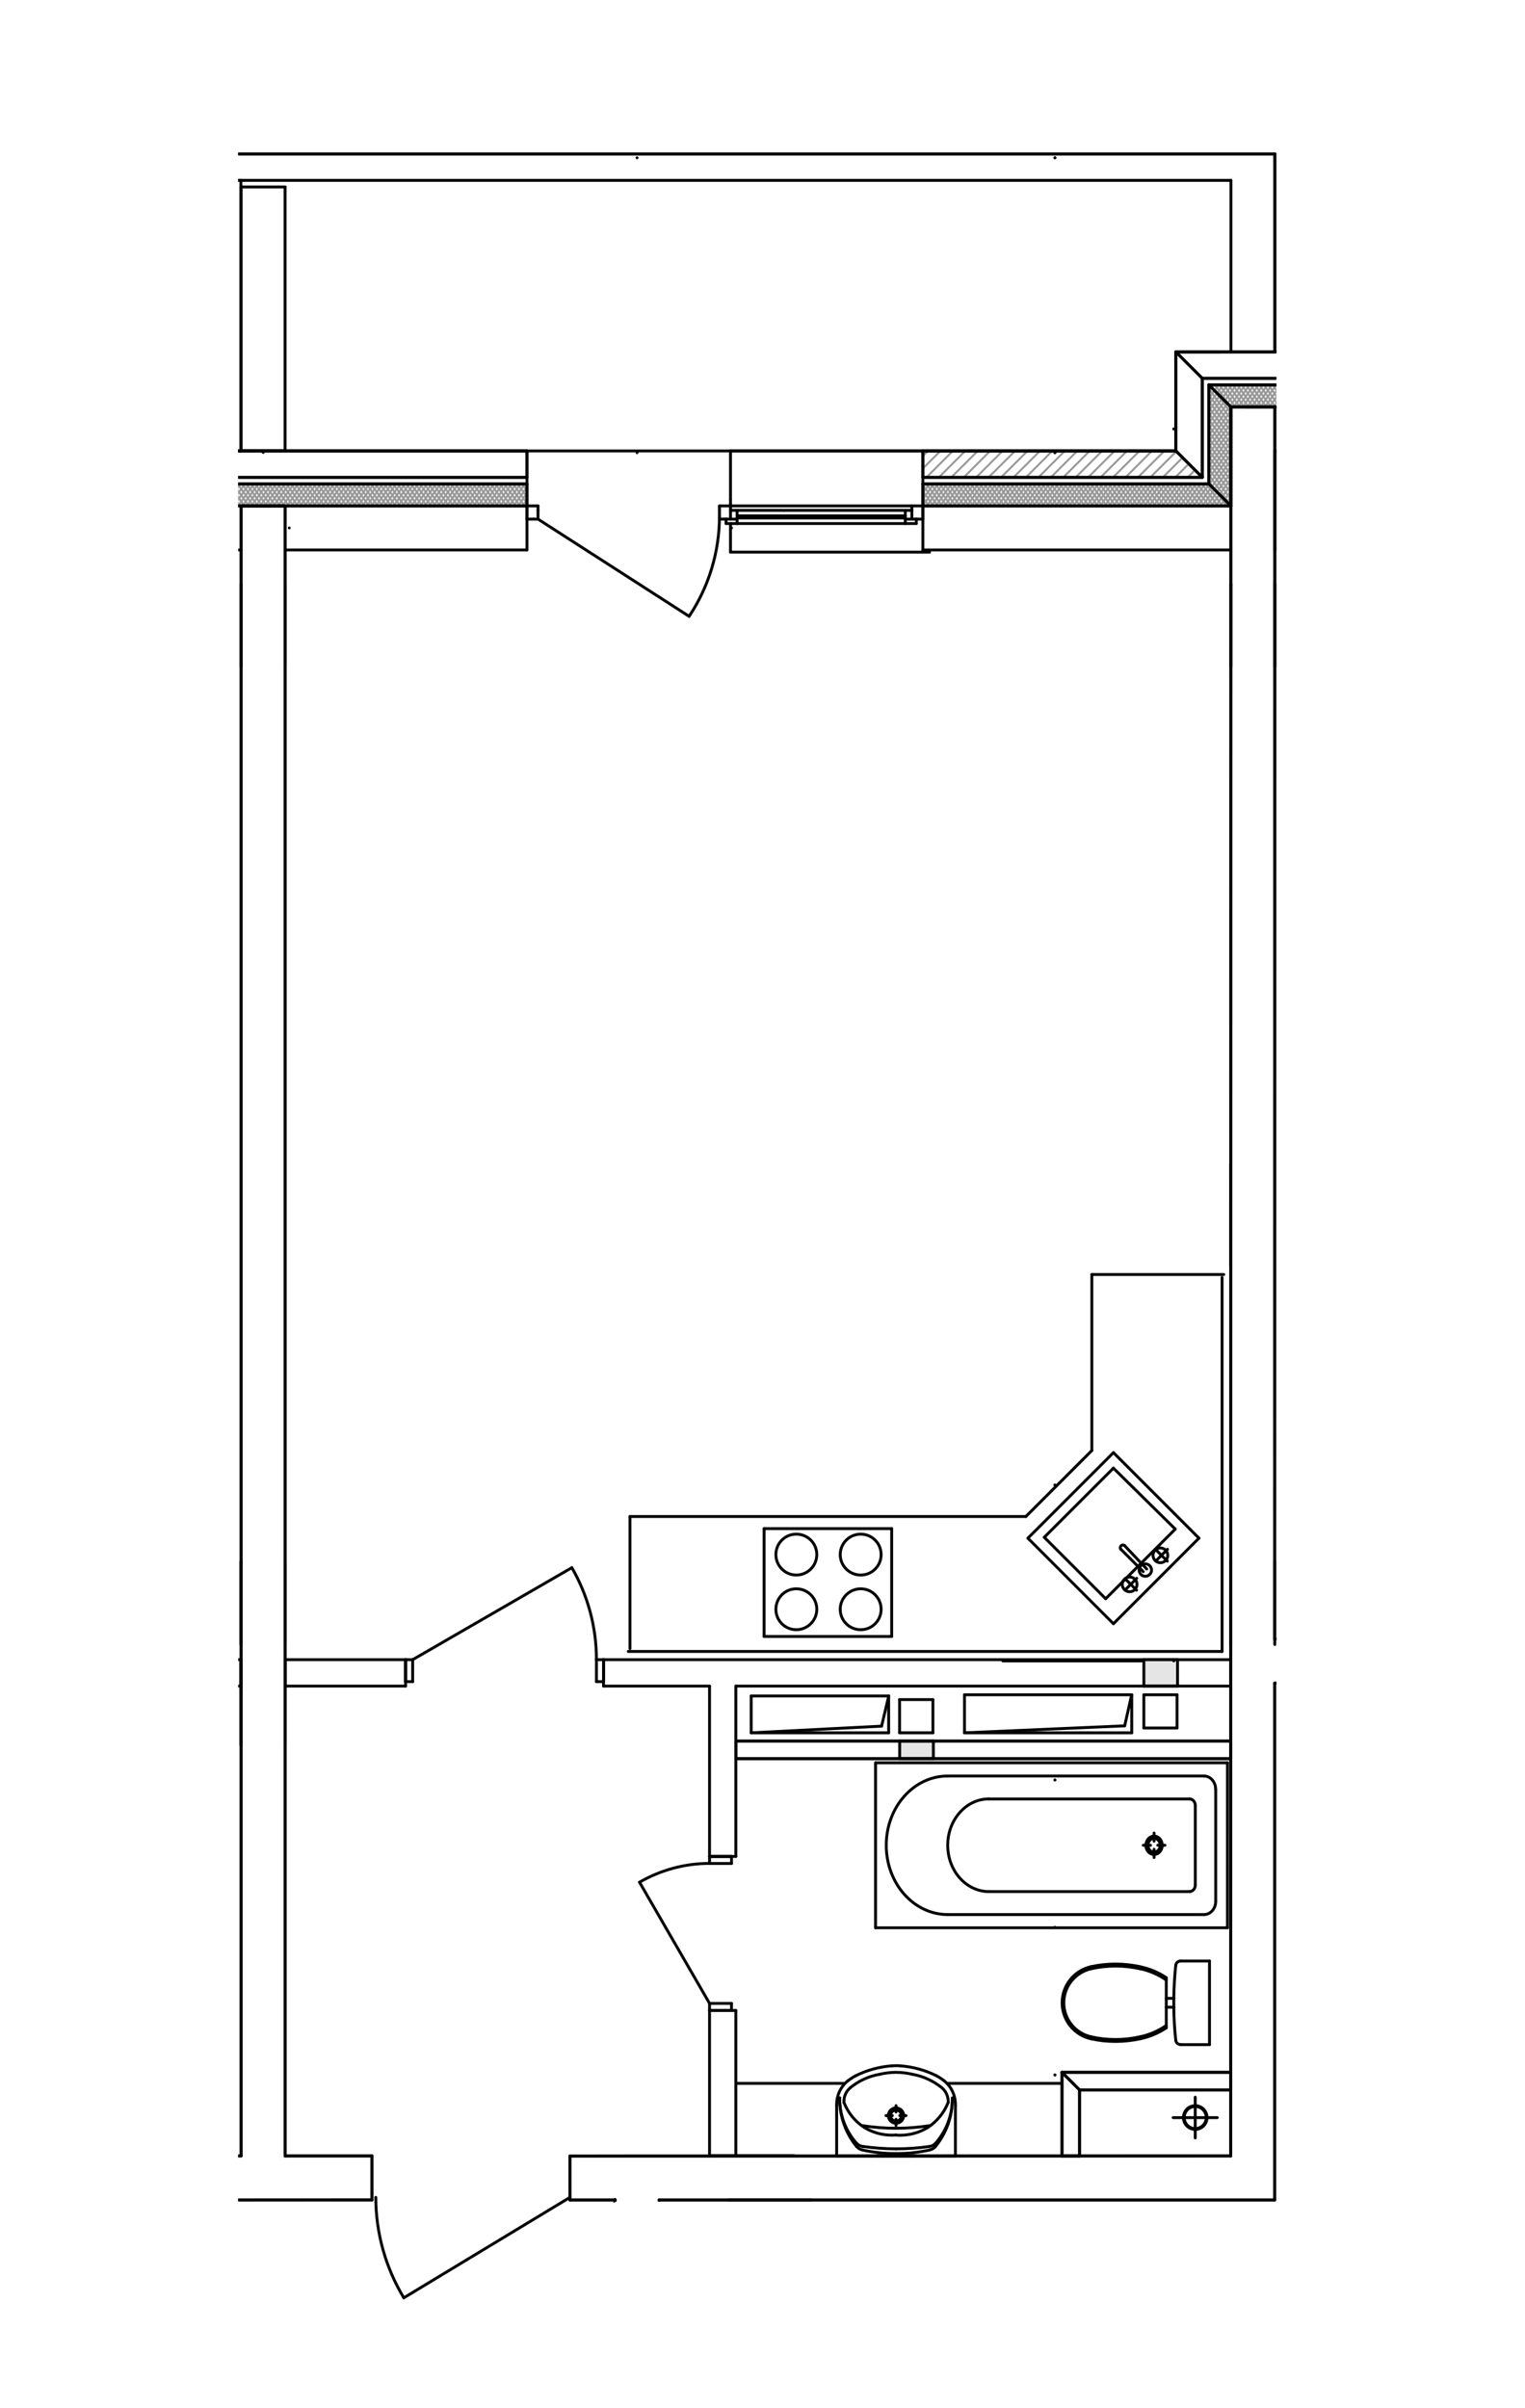 <?xml version="1.0" encoding="UTF-8"?>
<svg id="_Слой_1" data-name=" Слой 1" xmlns="http://www.w3.org/2000/svg" xmlns:xlink="http://www.w3.org/1999/xlink" viewBox="0 0 196.49 310.17">
  <defs>
    <style>
      .cls-1 {
        clip-path: url(#clippath-197);
      }

      .cls-2 {
        clip-path: url(#clippath-76);
      }

      .cls-3 {
        clip-path: url(#clippath-281);
      }

      .cls-4 {
        clip-path: url(#clippath-51);
      }

      .cls-5 {
        clip-path: url(#clippath-75);
      }

      .cls-6 {
        clip-path: url(#clippath-61);
      }

      .cls-7 {
        clip-path: url(#clippath-201);
      }

      .cls-8 {
        clip-path: url(#clippath-47);
      }

      .cls-9 {
        clip-path: url(#clippath-4);
      }

      .cls-10 {
        clip-path: url(#clippath-428);
      }

      .cls-11 {
        clip-path: url(#clippath-158);
      }

      .cls-12 {
        clip-path: url(#clippath-199);
      }

      .cls-13 {
        clip-path: url(#clippath-288);
      }

      .cls-14 {
        clip-path: url(#clippath-54);
      }

      .cls-15 {
        clip-path: url(#clippath-66);
      }

      .cls-16 {
        clip-path: url(#clippath-42);
      }

      .cls-17 {
        clip-path: url(#clippath-43);
      }

      .cls-18 {
        clip-path: url(#clippath-64);
      }

      .cls-19 {
        stroke: #000;
        stroke-width: .37px;
      }

      .cls-19, .cls-20, .cls-21, .cls-22 {
        fill: none;
      }

      .cls-19, .cls-21 {
        stroke-linecap: round;
        stroke-linejoin: round;
      }

      .cls-23 {
        clip-path: url(#clippath-287);
      }

      .cls-24 {
        clip-path: url(#clippath-290);
      }

      .cls-25 {
        clip-path: url(#clippath-292);
      }

      .cls-26 {
        clip-path: url(#clippath-280);
      }

      .cls-27 {
        clip-path: url(#clippath-176);
      }

      .cls-28 {
        clip-path: url(#clippath-291);
      }

      .cls-29 {
        clip-path: url(#clippath-277);
      }

      .cls-30 {
        clip-path: url(#clippath-48);
      }

      .cls-31 {
        clip-path: url(#clippath-282);
      }

      .cls-32 {
        clip-path: url(#clippath-192);
      }

      .cls-33 {
        clip-path: url(#clippath-1);
      }

      .cls-34 {
        clip-path: url(#clippath-56);
      }

      .cls-35 {
        clip-path: url(#clippath-108);
      }

      .cls-36 {
        fill: #999;
        fill-rule: evenodd;
        isolation: isolate;
        opacity: .25;
      }

      .cls-37 {
        clip-path: url(#clippath-307);
      }

      .cls-38 {
        clip-path: url(#clippath-283);
      }

      .cls-39 {
        clip-path: url(#clippath-45);
      }

      .cls-40 {
        clip-path: url(#clippath-46);
      }

      .cls-41 {
        clip-path: url(#clippath-40);
      }

      .cls-42 {
        clip-path: url(#clippath-203);
      }

      .cls-43 {
        clip-path: url(#clippath-180);
      }

      .cls-44 {
        clip-path: url(#clippath-5);
      }

      .cls-45 {
        clip-path: url(#clippath-202);
      }

      .cls-46 {
        clip-path: url(#clippath-52);
      }

      .cls-47 {
        clip-path: url(#clippath-286);
      }

      .cls-48 {
        clip-path: url(#clippath-41);
      }

      .cls-49 {
        clip-path: url(#clippath-67);
      }

      .cls-50 {
        clip-path: url(#clippath-3);
      }

      .cls-51 {
        clip-path: url(#clippath-473);
      }

      .cls-52 {
        clip-path: url(#clippath-50);
      }

      .cls-53 {
        clip-path: url(#clippath-659);
      }

      .cls-54 {
        clip-path: url(#clippath-183);
      }

      .cls-55 {
        clip-path: url(#clippath-625);
      }

      .cls-56 {
        clip-path: url(#clippath-77);
      }

      .cls-57 {
        clip-path: url(#clippath-55);
      }

      .cls-21 {
        stroke: #999;
        stroke-width: .26px;
      }

      .cls-22 {
        opacity: .52;
      }

      .cls-58 {
        clip-path: url(#clippath-181);
      }

      .cls-59 {
        clip-path: url(#clippath-53);
      }

      .cls-60 {
        clip-path: url(#clippath-39);
      }

      .cls-61 {
        clip-path: url(#clippath-178);
      }

      .cls-62 {
        clip-path: url(#clippath-2);
      }

      .cls-63 {
        clip-path: url(#clippath-285);
      }

      .cls-64 {
        clip-path: url(#clippath-49);
      }

      .cls-65 {
        clip-path: url(#clippath-369);
      }

      .cls-66 {
        clip-path: url(#clippath-624);
      }

      .cls-67 {
        clip-path: url(#clippath-289);
      }

      .cls-68 {
        clip-path: url(#clippath-200);
      }

      .cls-69 {
        clip-path: url(#clippath-429);
      }

      .cls-70 {
        clip-path: url(#clippath);
      }

      .cls-71 {
        clip-path: url(#clippath-173);
      }

      .cls-72 {
        clip-path: url(#clippath-284);
      }

      .cls-73 {
        clip-path: url(#clippath-184);
      }

      .cls-74 {
        clip-path: url(#clippath-278);
      }

      .cls-75 {
        clip-path: url(#clippath-62);
      }

      .cls-76 {
        clip-path: url(#clippath-279);
      }

      .cls-77 {
        clip-path: url(#clippath-187);
      }
    </style>
    <clipPath id="clippath">
      <polygon class="cls-22" points="30.69 283.54 47.73 283.54 43.63 303.06 79.36 283.54 164.45 283.54 164.45 19.25 30.69 19.25 30.69 283.54"/>
    </clipPath>
    <clipPath id="clippath-1">
      <polygon class="cls-20" points="155.76 49.58 155.76 62.33 158.59 65.16 158.59 52.41 155.76 49.58"/>
    </clipPath>
    <clipPath id="clippath-2">
      <polygon class="cls-20" points="190.66 49.58 155.76 49.58 158.59 52.41 190.66 52.41 190.66 49.58"/>
    </clipPath>
    <clipPath id="clippath-3">
      <polygon class="cls-20" points="155.76 62.33 118.91 62.33 118.91 65.16 158.59 65.16 155.76 62.33"/>
    </clipPath>
    <clipPath id="clippath-4">
      <polygon class="cls-20" points="151.51 58.08 118.91 58.08 118.91 61.48 154.91 61.48 151.51 58.08"/>
    </clipPath>
    <clipPath id="clippath-5">
      <rect class="cls-20" x="-.12" y="62.33" width="68.02" height="2.83"/>
    </clipPath>
    <clipPath id="clippath-39">
      <rect class="cls-20" x="-706.37" y="-104.46" width="1670.35" height="1179.86"/>
    </clipPath>
    <clipPath id="clippath-40">
      <rect class="cls-20" x="-706.37" y="-104.46" width="1670.35" height="1179.86"/>
    </clipPath>
    <clipPath id="clippath-41">
      <rect class="cls-20" x="-706.37" y="-104.46" width="1670.35" height="1179.86"/>
    </clipPath>
    <clipPath id="clippath-42">
      <rect class="cls-20" x="-706.37" y="-104.46" width="1670.35" height="1179.86"/>
    </clipPath>
    <clipPath id="clippath-43">
      <rect class="cls-20" x="-706.37" y="-104.46" width="1670.35" height="1179.86"/>
    </clipPath>
    <clipPath id="clippath-45">
      <rect class="cls-20" x="-706.37" y="-104.46" width="1670.35" height="1179.86"/>
    </clipPath>
    <clipPath id="clippath-46">
      <rect class="cls-20" x="-706.37" y="-104.46" width="1670.35" height="1179.86"/>
    </clipPath>
    <clipPath id="clippath-47">
      <rect class="cls-20" x="-706.37" y="-104.46" width="1670.35" height="1179.86"/>
    </clipPath>
    <clipPath id="clippath-48">
      <rect class="cls-20" x="-706.37" y="-104.46" width="1670.35" height="1179.86"/>
    </clipPath>
    <clipPath id="clippath-49">
      <rect class="cls-20" x="-706.37" y="-104.46" width="1670.35" height="1179.86"/>
    </clipPath>
    <clipPath id="clippath-50">
      <rect class="cls-20" x="-706.37" y="-104.46" width="1670.35" height="1179.86"/>
    </clipPath>
    <clipPath id="clippath-51">
      <rect class="cls-20" x="-706.37" y="-104.46" width="1670.35" height="1179.86"/>
    </clipPath>
    <clipPath id="clippath-52">
      <rect class="cls-20" x="-706.37" y="-104.46" width="1670.35" height="1179.86"/>
    </clipPath>
    <clipPath id="clippath-53">
      <rect class="cls-20" x="-706.37" y="-104.46" width="1670.35" height="1179.86"/>
    </clipPath>
    <clipPath id="clippath-54">
      <rect class="cls-20" x="-706.37" y="-104.46" width="1670.35" height="1179.86"/>
    </clipPath>
    <clipPath id="clippath-55">
      <rect class="cls-20" x="-706.37" y="-104.46" width="1670.35" height="1179.86"/>
    </clipPath>
    <clipPath id="clippath-56">
      <rect class="cls-20" x="-706.37" y="-104.46" width="1670.35" height="1179.86"/>
    </clipPath>
    <clipPath id="clippath-61">
      <rect class="cls-20" x="-706.37" y="-104.46" width="1670.35" height="1179.86"/>
    </clipPath>
    <clipPath id="clippath-62">
      <rect class="cls-20" x="-706.37" y="-104.46" width="1670.35" height="1179.86"/>
    </clipPath>
    <clipPath id="clippath-64">
      <rect class="cls-20" x="-706.37" y="-104.46" width="1670.35" height="1179.86"/>
    </clipPath>
    <clipPath id="clippath-66">
      <rect class="cls-20" x="-706.37" y="-104.46" width="1670.35" height="1179.86"/>
    </clipPath>
    <clipPath id="clippath-67">
      <rect class="cls-20" x="-706.37" y="-104.46" width="1670.35" height="1179.86"/>
    </clipPath>
    <clipPath id="clippath-75">
      <rect class="cls-20" x="-706.37" y="-104.46" width="1670.35" height="1179.86"/>
    </clipPath>
    <clipPath id="clippath-76">
      <rect class="cls-20" x="-706.37" y="-104.46" width="1670.35" height="1179.86"/>
    </clipPath>
    <clipPath id="clippath-77">
      <rect class="cls-20" x="-706.37" y="-104.46" width="1670.35" height="1179.86"/>
    </clipPath>
    <clipPath id="clippath-108">
      <rect class="cls-20" x="-706.37" y="-104.46" width="1670.35" height="1179.86"/>
    </clipPath>
    <clipPath id="clippath-158">
      <rect class="cls-20" x="-706.37" y="-104.46" width="1670.35" height="1179.86"/>
    </clipPath>
    <clipPath id="clippath-173">
      <rect class="cls-20" x="-706.37" y="-104.46" width="1670.35" height="1179.86"/>
    </clipPath>
    <clipPath id="clippath-176">
      <rect class="cls-20" x="-706.37" y="-104.46" width="1670.35" height="1179.86"/>
    </clipPath>
    <clipPath id="clippath-178">
      <rect class="cls-20" x="-706.37" y="-104.46" width="1670.35" height="1179.86"/>
    </clipPath>
    <clipPath id="clippath-180">
      <rect class="cls-20" x="-706.37" y="-104.46" width="1670.35" height="1179.86"/>
    </clipPath>
    <clipPath id="clippath-181">
      <rect class="cls-20" x="-706.37" y="-104.46" width="1670.35" height="1179.86"/>
    </clipPath>
    <clipPath id="clippath-183">
      <rect class="cls-20" x="-706.37" y="-104.46" width="1670.35" height="1179.86"/>
    </clipPath>
    <clipPath id="clippath-184">
      <rect class="cls-20" x="-706.37" y="-104.46" width="1670.35" height="1179.86"/>
    </clipPath>
    <clipPath id="clippath-187">
      <rect class="cls-20" x="-706.37" y="-104.46" width="1670.35" height="1179.86"/>
    </clipPath>
    <clipPath id="clippath-192">
      <rect class="cls-20" x="-706.37" y="-104.46" width="1670.35" height="1179.86"/>
    </clipPath>
    <clipPath id="clippath-197">
      <rect class="cls-20" x="-706.37" y="-104.46" width="1670.35" height="1179.86"/>
    </clipPath>
    <clipPath id="clippath-199">
      <rect class="cls-20" x="-706.37" y="-104.46" width="1670.35" height="1179.86"/>
    </clipPath>
    <clipPath id="clippath-200">
      <rect class="cls-20" x="-706.37" y="-104.46" width="1670.35" height="1179.86"/>
    </clipPath>
    <clipPath id="clippath-201">
      <rect class="cls-20" x="-706.37" y="-104.46" width="1670.35" height="1179.86"/>
    </clipPath>
    <clipPath id="clippath-202">
      <rect class="cls-20" x="-706.37" y="-104.46" width="1670.35" height="1179.86"/>
    </clipPath>
    <clipPath id="clippath-203">
      <rect class="cls-20" x="-706.37" y="-104.46" width="1670.35" height="1179.86"/>
    </clipPath>
    <clipPath id="clippath-277">
      <rect class="cls-20" x="-706.37" y="-104.46" width="1670.35" height="1179.86"/>
    </clipPath>
    <clipPath id="clippath-278">
      <rect class="cls-20" x="-706.37" y="-104.46" width="1670.35" height="1179.86"/>
    </clipPath>
    <clipPath id="clippath-279">
      <rect class="cls-20" x="-706.37" y="-104.46" width="1670.35" height="1179.86"/>
    </clipPath>
    <clipPath id="clippath-280">
      <rect class="cls-20" x="-706.37" y="-104.46" width="1670.35" height="1179.86"/>
    </clipPath>
    <clipPath id="clippath-281">
      <rect class="cls-20" x="-706.37" y="-104.46" width="1670.35" height="1179.86"/>
    </clipPath>
    <clipPath id="clippath-282">
      <rect class="cls-20" x="-706.37" y="-104.46" width="1670.35" height="1179.86"/>
    </clipPath>
    <clipPath id="clippath-283">
      <rect class="cls-20" x="-706.37" y="-104.46" width="1670.35" height="1179.86"/>
    </clipPath>
    <clipPath id="clippath-284">
      <rect class="cls-20" x="-706.37" y="-104.46" width="1670.35" height="1179.86"/>
    </clipPath>
    <clipPath id="clippath-285">
      <rect class="cls-20" x="-706.37" y="-104.46" width="1670.35" height="1179.86"/>
    </clipPath>
    <clipPath id="clippath-286">
      <rect class="cls-20" x="-706.37" y="-104.46" width="1670.35" height="1179.86"/>
    </clipPath>
    <clipPath id="clippath-287">
      <rect class="cls-20" x="-706.37" y="-104.46" width="1670.35" height="1179.86"/>
    </clipPath>
    <clipPath id="clippath-288">
      <rect class="cls-20" x="-706.37" y="-104.46" width="1670.35" height="1179.86"/>
    </clipPath>
    <clipPath id="clippath-289">
      <rect class="cls-20" x="-706.37" y="-104.46" width="1670.35" height="1179.86"/>
    </clipPath>
    <clipPath id="clippath-290">
      <rect class="cls-20" x="-706.37" y="-104.46" width="1670.35" height="1179.86"/>
    </clipPath>
    <clipPath id="clippath-291">
      <rect class="cls-20" x="-706.37" y="-104.46" width="1670.35" height="1179.86"/>
    </clipPath>
    <clipPath id="clippath-292">
      <rect class="cls-20" x="-706.37" y="-104.46" width="1670.35" height="1179.86"/>
    </clipPath>
    <clipPath id="clippath-307">
      <rect class="cls-20" x="-706.37" y="-104.46" width="1670.35" height="1179.86"/>
    </clipPath>
    <clipPath id="clippath-369">
      <rect class="cls-20" x="-706.37" y="-104.46" width="1670.35" height="1179.86"/>
    </clipPath>
    <clipPath id="clippath-428">
      <rect class="cls-20" x="-706.37" y="-104.46" width="1670.35" height="1179.86"/>
    </clipPath>
    <clipPath id="clippath-429">
      <rect class="cls-20" x="-706.37" y="-104.46" width="1670.35" height="1179.86"/>
    </clipPath>
    <clipPath id="clippath-473">
      <rect class="cls-20" x="-706.37" y="-104.46" width="1670.35" height="1179.86"/>
    </clipPath>
    <clipPath id="clippath-624">
      <rect class="cls-20" x="-706.37" y="-104.46" width="1670.35" height="1179.86"/>
    </clipPath>
    <clipPath id="clippath-625">
      <rect class="cls-20" x="-706.37" y="-104.46" width="1670.35" height="1179.86"/>
    </clipPath>
    <clipPath id="clippath-659">
      <rect class="cls-20" x="-706.37" y="-104.46" width="1670.35" height="1179.86"/>
    </clipPath>
  </defs>
  <g class="cls-70">
    <line class="cls-19" x1="3.91" y1="283.35" x2="3.91" y2="277.68"/>
    <line class="cls-19" x1="3.91" y1="277.68" x2="-73.78" y2="277.68"/>
    <line class="cls-19" x1="-79.45" y1="283.35" x2="3.91" y2="283.35"/>
    <polyline class="cls-36" points="151.72 213.76 151.72 217.16 147.38 217.16 147.38 213.76 151.72 213.76"/>
    <line class="cls-19" x1="151.72" y1="213.76" x2="147.38" y2="213.76"/>
    <line class="cls-19" x1="147.38" y1="213.76" x2="147.38" y2="217.16"/>
    <line class="cls-19" x1="147.38" y1="217.16" x2="151.72" y2="217.16"/>
    <line class="cls-19" x1="151.72" y1="217.16" x2="151.72" y2="213.76"/>
    <polyline class="cls-36" points="120.26 226.51 115.92 226.51 115.92 224.24 120.26 224.24 120.26 226.51"/>
    <line class="cls-19" x1="120.26" y1="226.51" x2="120.26" y2="224.24"/>
    <line class="cls-19" x1="120.26" y1="224.24" x2="115.92" y2="224.24"/>
    <line class="cls-19" x1="115.92" y1="224.24" x2="115.92" y2="226.51"/>
    <line class="cls-19" x1="115.92" y1="226.51" x2="120.26" y2="226.51"/>
    <line class="cls-19" x1="136.83" y1="266.91" x2="136.83" y2="277.68"/>
    <line class="cls-19" x1="136.83" y1="277.68" x2="139.1" y2="277.68"/>
    <line class="cls-19" x1="139.1" y1="277.68" x2="139.1" y2="269.18"/>
    <line class="cls-19" x1="139.1" y1="269.18" x2="136.83" y2="266.91"/>
    <line class="cls-19" x1="158.58" y1="224.24" x2="94.81" y2="224.24"/>
    <line class="cls-19" x1="94.81" y1="224.24" x2="94.81" y2="226.51"/>
    <line class="cls-19" x1="94.81" y1="226.51" x2="158.58" y2="226.51"/>
    <line class="cls-19" x1="158.58" y1="226.51" x2="158.58" y2="224.24"/>
    <line class="cls-19" x1="139.1" y1="269.18" x2="158.58" y2="269.18"/>
    <line class="cls-19" x1="158.58" y1="269.18" x2="158.58" y2="266.91"/>
    <line class="cls-19" x1="158.58" y1="266.91" x2="136.83" y2="266.91"/>
    <line class="cls-19" x1="136.83" y1="266.91" x2="139.1" y2="269.18"/>
    <g class="cls-33">
      <g>
        <line class="cls-21" x1="155.82" y1="49.64" x2="155.76" y2="49.72"/>
        <line class="cls-21" x1="156.15" y1="49.97" x2="155.76" y2="50.51"/>
        <line class="cls-21" x1="156.48" y1="50.3" x2="155.76" y2="51.31"/>
        <line class="cls-21" x1="156.81" y1="50.64" x2="155.76" y2="52.1"/>
        <line class="cls-21" x1="157.15" y1="50.97" x2="155.76" y2="52.89"/>
        <line class="cls-21" x1="157.48" y1="51.3" x2="155.76" y2="53.69"/>
        <line class="cls-21" x1="157.81" y1="51.63" x2="155.76" y2="54.48"/>
        <line class="cls-21" x1="158.14" y1="51.97" x2="155.76" y2="55.27"/>
        <line class="cls-21" x1="158.48" y1="52.3" x2="155.76" y2="56.07"/>
        <line class="cls-21" x1="158.59" y1="52.93" x2="155.76" y2="56.86"/>
        <line class="cls-21" x1="158.59" y1="53.73" x2="155.76" y2="57.65"/>
        <line class="cls-21" x1="158.59" y1="54.52" x2="155.76" y2="58.45"/>
        <line class="cls-21" x1="158.59" y1="55.31" x2="155.76" y2="59.24"/>
        <line class="cls-21" x1="158.59" y1="56.11" x2="155.76" y2="60.03"/>
        <line class="cls-21" x1="158.59" y1="56.9" x2="155.76" y2="60.83"/>
        <line class="cls-21" x1="158.59" y1="57.69" x2="155.76" y2="61.62"/>
        <line class="cls-21" x1="158.59" y1="58.49" x2="155.79" y2="62.37"/>
        <line class="cls-21" x1="158.59" y1="59.28" x2="156.13" y2="62.7"/>
        <line class="cls-21" x1="158.59" y1="60.07" x2="156.46" y2="63.03"/>
        <line class="cls-21" x1="158.59" y1="60.87" x2="156.79" y2="63.36"/>
        <line class="cls-21" x1="158.59" y1="61.66" x2="157.12" y2="63.7"/>
        <line class="cls-21" x1="158.59" y1="62.46" x2="157.45" y2="64.03"/>
        <line class="cls-21" x1="158.59" y1="63.25" x2="157.79" y2="64.36"/>
        <line class="cls-21" x1="158.59" y1="64.04" x2="158.12" y2="64.69"/>
        <line class="cls-21" x1="158.59" y1="64.84" x2="158.45" y2="65.03"/>
        <line class="cls-21" x1="155.76" y1="61.97" x2="156.69" y2="63.27"/>
        <line class="cls-21" x1="155.76" y1="61.18" x2="158.59" y2="65.1"/>
        <line class="cls-21" x1="155.76" y1="60.38" x2="158.59" y2="64.31"/>
        <line class="cls-21" x1="155.76" y1="59.59" x2="158.59" y2="63.52"/>
        <line class="cls-21" x1="155.76" y1="58.8" x2="158.59" y2="62.72"/>
        <line class="cls-21" x1="155.76" y1="58" x2="158.59" y2="61.93"/>
        <line class="cls-21" x1="155.76" y1="57.21" x2="158.59" y2="61.14"/>
        <line class="cls-21" x1="155.76" y1="56.42" x2="158.59" y2="60.34"/>
        <line class="cls-21" x1="155.76" y1="55.62" x2="158.59" y2="59.55"/>
        <line class="cls-21" x1="155.76" y1="54.83" x2="158.59" y2="58.76"/>
        <line class="cls-21" x1="155.76" y1="54.04" x2="158.59" y2="57.96"/>
        <line class="cls-21" x1="155.76" y1="53.24" x2="158.59" y2="57.17"/>
        <line class="cls-21" x1="155.76" y1="52.45" x2="158.59" y2="56.38"/>
        <line class="cls-21" x1="155.76" y1="51.66" x2="158.59" y2="55.58"/>
        <line class="cls-21" x1="155.76" y1="50.86" x2="158.59" y2="54.79"/>
        <line class="cls-21" x1="155.76" y1="50.07" x2="158.59" y2="53.99"/>
        <line class="cls-21" x1="156.54" y1="50.37" x2="158.59" y2="53.2"/>
      </g>
    </g>
    <line class="cls-19" x1="155.76" y1="49.58" x2="155.76" y2="62.33"/>
    <line class="cls-19" x1="155.76" y1="62.33" x2="158.59" y2="65.17"/>
    <line class="cls-19" x1="158.59" y1="65.16" x2="158.59" y2="52.41"/>
    <line class="cls-19" x1="158.59" y1="52.41" x2="155.76" y2="49.58"/>
    <line class="cls-19" x1="151.51" y1="45.33" x2="151.51" y2="58.08"/>
    <line class="cls-19" x1="151.51" y1="58.08" x2="154.91" y2="61.48"/>
    <line class="cls-19" x1="154.91" y1="61.48" x2="154.91" y2="48.73"/>
    <line class="cls-19" x1="154.91" y1="48.73" x2="151.51" y2="45.33"/>
    <g class="cls-62">
      <g>
        <line class="cls-21" x1="155.86" y1="49.58" x2="155.82" y2="49.64"/>
        <line class="cls-21" x1="156.43" y1="49.58" x2="156.15" y2="49.97"/>
        <line class="cls-21" x1="157" y1="49.58" x2="156.48" y2="50.3"/>
        <line class="cls-21" x1="157.58" y1="49.58" x2="156.81" y2="50.64"/>
        <line class="cls-21" x1="158.15" y1="49.58" x2="157.15" y2="50.97"/>
        <line class="cls-21" x1="158.72" y1="49.58" x2="157.48" y2="51.3"/>
        <line class="cls-21" x1="159.29" y1="49.58" x2="157.81" y2="51.63"/>
        <line class="cls-21" x1="159.87" y1="49.58" x2="158.14" y2="51.97"/>
        <line class="cls-21" x1="160.44" y1="49.58" x2="158.48" y2="52.3"/>
        <line class="cls-21" x1="161.01" y1="49.58" x2="158.97" y2="52.41"/>
        <line class="cls-21" x1="161.58" y1="49.58" x2="159.54" y2="52.41"/>
        <line class="cls-21" x1="162.16" y1="49.58" x2="160.11" y2="52.41"/>
        <line class="cls-21" x1="162.73" y1="49.58" x2="160.69" y2="52.41"/>
        <line class="cls-21" x1="163.3" y1="49.58" x2="161.26" y2="52.41"/>
        <line class="cls-21" x1="163.87" y1="49.58" x2="161.83" y2="52.41"/>
        <line class="cls-21" x1="164.45" y1="49.58" x2="162.4" y2="52.41"/>
        <line class="cls-21" x1="165.02" y1="49.58" x2="162.98" y2="52.41"/>
        <line class="cls-21" x1="165.59" y1="49.58" x2="163.55" y2="52.41"/>
        <line class="cls-21" x1="166.17" y1="49.58" x2="164.12" y2="52.41"/>
        <line class="cls-21" x1="166.74" y1="49.58" x2="164.69" y2="52.41"/>
        <line class="cls-21" x1="167.31" y1="49.58" x2="165.27" y2="52.41"/>
        <line class="cls-21" x1="167.88" y1="49.58" x2="165.84" y2="52.41"/>
        <line class="cls-21" x1="168.46" y1="49.58" x2="166.41" y2="52.41"/>
        <line class="cls-21" x1="169.03" y1="49.58" x2="166.98" y2="52.41"/>
        <line class="cls-21" x1="169.6" y1="49.58" x2="167.56" y2="52.41"/>
        <line class="cls-21" x1="170.17" y1="49.58" x2="168.13" y2="52.41"/>
        <line class="cls-21" x1="170.75" y1="49.58" x2="168.7" y2="52.41"/>
        <line class="cls-21" x1="171.32" y1="49.58" x2="169.27" y2="52.41"/>
        <line class="cls-21" x1="171.89" y1="49.58" x2="169.85" y2="52.41"/>
        <line class="cls-21" x1="172.46" y1="49.58" x2="170.42" y2="52.41"/>
        <line class="cls-21" x1="173.04" y1="49.58" x2="170.99" y2="52.41"/>
        <line class="cls-21" x1="173.61" y1="49.58" x2="171.57" y2="52.41"/>
        <line class="cls-21" x1="174.18" y1="49.58" x2="172.14" y2="52.41"/>
        <line class="cls-21" x1="174.75" y1="49.58" x2="172.71" y2="52.41"/>
        <line class="cls-21" x1="175.33" y1="49.58" x2="173.28" y2="52.41"/>
        <line class="cls-21" x1="175.9" y1="49.58" x2="173.86" y2="52.41"/>
        <line class="cls-21" x1="176.47" y1="49.58" x2="174.43" y2="52.41"/>
        <line class="cls-21" x1="177.04" y1="49.58" x2="175" y2="52.41"/>
        <line class="cls-21" x1="177.62" y1="49.58" x2="175.57" y2="52.41"/>
        <line class="cls-21" x1="178.19" y1="49.58" x2="176.15" y2="52.41"/>
        <line class="cls-21" x1="178.76" y1="49.58" x2="176.72" y2="52.41"/>
        <line class="cls-21" x1="179.33" y1="49.58" x2="177.29" y2="52.41"/>
        <line class="cls-21" x1="179.91" y1="49.58" x2="177.86" y2="52.41"/>
        <line class="cls-21" x1="180.48" y1="49.58" x2="178.44" y2="52.41"/>
        <line class="cls-21" x1="181.05" y1="49.58" x2="179.01" y2="52.41"/>
        <line class="cls-21" x1="181.63" y1="49.58" x2="179.58" y2="52.41"/>
        <line class="cls-21" x1="182.2" y1="49.58" x2="180.15" y2="52.41"/>
        <line class="cls-21" x1="182.77" y1="49.58" x2="180.73" y2="52.41"/>
        <line class="cls-21" x1="183.34" y1="49.58" x2="181.3" y2="52.41"/>
        <line class="cls-21" x1="183.92" y1="49.58" x2="181.87" y2="52.41"/>
        <line class="cls-21" x1="184.49" y1="49.58" x2="182.44" y2="52.41"/>
        <line class="cls-21" x1="185.06" y1="49.58" x2="183.02" y2="52.41"/>
        <line class="cls-21" x1="185.63" y1="49.58" x2="183.59" y2="52.41"/>
        <line class="cls-21" x1="186.21" y1="49.58" x2="184.16" y2="52.41"/>
        <line class="cls-21" x1="186.78" y1="49.58" x2="184.73" y2="52.41"/>
        <line class="cls-21" x1="187.35" y1="49.58" x2="185.31" y2="52.41"/>
        <line class="cls-21" x1="187.92" y1="49.58" x2="185.88" y2="52.41"/>
        <line class="cls-21" x1="188.5" y1="49.58" x2="186.45" y2="52.41"/>
        <line class="cls-21" x1="189.07" y1="49.58" x2="187.02" y2="52.41"/>
        <line class="cls-21" x1="189.64" y1="49.58" x2="187.6" y2="52.41"/>
        <line class="cls-21" x1="190.21" y1="49.58" x2="188.17" y2="52.41"/>
        <line class="cls-21" x1="190.66" y1="49.76" x2="188.74" y2="52.41"/>
        <line class="cls-21" x1="190.66" y1="50.55" x2="189.32" y2="52.41"/>
        <line class="cls-21" x1="190.66" y1="51.34" x2="189.89" y2="52.41"/>
        <line class="cls-21" x1="190.66" y1="52.14" x2="190.46" y2="52.41"/>
        <line class="cls-21" x1="155.98" y1="49.58" x2="156.54" y2="50.37"/>
        <line class="cls-21" x1="156.55" y1="49.58" x2="158.59" y2="52.41"/>
        <line class="cls-21" x1="157.12" y1="49.58" x2="159.17" y2="52.41"/>
        <line class="cls-21" x1="157.69" y1="49.58" x2="159.74" y2="52.41"/>
        <line class="cls-21" x1="158.27" y1="49.58" x2="160.31" y2="52.41"/>
        <line class="cls-21" x1="158.84" y1="49.58" x2="160.88" y2="52.41"/>
        <line class="cls-21" x1="159.41" y1="49.58" x2="161.46" y2="52.41"/>
        <line class="cls-21" x1="159.99" y1="49.58" x2="162.03" y2="52.41"/>
        <line class="cls-21" x1="160.56" y1="49.58" x2="162.6" y2="52.41"/>
        <line class="cls-21" x1="161.13" y1="49.58" x2="163.17" y2="52.41"/>
        <line class="cls-21" x1="161.7" y1="49.58" x2="163.75" y2="52.41"/>
        <line class="cls-21" x1="162.28" y1="49.58" x2="164.32" y2="52.41"/>
        <line class="cls-21" x1="162.85" y1="49.58" x2="164.89" y2="52.41"/>
        <line class="cls-21" x1="163.42" y1="49.58" x2="165.46" y2="52.41"/>
        <line class="cls-21" x1="163.99" y1="49.58" x2="166.04" y2="52.41"/>
        <line class="cls-21" x1="164.57" y1="49.58" x2="166.61" y2="52.41"/>
        <line class="cls-21" x1="165.14" y1="49.58" x2="167.18" y2="52.41"/>
        <line class="cls-21" x1="165.71" y1="49.58" x2="167.75" y2="52.41"/>
        <line class="cls-21" x1="166.28" y1="49.58" x2="168.33" y2="52.41"/>
        <line class="cls-21" x1="166.86" y1="49.58" x2="168.9" y2="52.41"/>
        <line class="cls-21" x1="167.43" y1="49.58" x2="169.47" y2="52.41"/>
        <line class="cls-21" x1="168" y1="49.58" x2="170.05" y2="52.41"/>
        <line class="cls-21" x1="168.57" y1="49.58" x2="170.62" y2="52.41"/>
        <line class="cls-21" x1="169.15" y1="49.58" x2="171.19" y2="52.41"/>
        <line class="cls-21" x1="169.72" y1="49.58" x2="171.76" y2="52.41"/>
        <line class="cls-21" x1="170.29" y1="49.58" x2="172.34" y2="52.41"/>
        <line class="cls-21" x1="170.86" y1="49.58" x2="172.91" y2="52.41"/>
        <line class="cls-21" x1="171.44" y1="49.58" x2="173.48" y2="52.41"/>
        <line class="cls-21" x1="172.01" y1="49.58" x2="174.05" y2="52.41"/>
        <line class="cls-21" x1="172.58" y1="49.58" x2="174.63" y2="52.41"/>
        <line class="cls-21" x1="173.15" y1="49.58" x2="175.2" y2="52.41"/>
        <line class="cls-21" x1="173.73" y1="49.58" x2="175.77" y2="52.41"/>
        <line class="cls-21" x1="174.3" y1="49.58" x2="176.34" y2="52.41"/>
        <line class="cls-21" x1="174.87" y1="49.58" x2="176.92" y2="52.41"/>
        <line class="cls-21" x1="175.45" y1="49.58" x2="177.49" y2="52.41"/>
        <line class="cls-21" x1="176.02" y1="49.58" x2="178.06" y2="52.41"/>
        <line class="cls-21" x1="176.59" y1="49.58" x2="178.63" y2="52.41"/>
        <line class="cls-21" x1="177.16" y1="49.58" x2="179.21" y2="52.41"/>
        <line class="cls-21" x1="177.74" y1="49.58" x2="179.78" y2="52.41"/>
        <line class="cls-21" x1="178.31" y1="49.58" x2="180.35" y2="52.41"/>
        <line class="cls-21" x1="178.88" y1="49.58" x2="180.92" y2="52.41"/>
        <line class="cls-21" x1="179.45" y1="49.58" x2="181.5" y2="52.41"/>
        <line class="cls-21" x1="180.03" y1="49.58" x2="182.07" y2="52.41"/>
        <line class="cls-21" x1="180.6" y1="49.58" x2="182.64" y2="52.41"/>
        <line class="cls-21" x1="181.17" y1="49.58" x2="183.21" y2="52.41"/>
        <line class="cls-21" x1="181.74" y1="49.58" x2="183.79" y2="52.41"/>
        <line class="cls-21" x1="182.32" y1="49.58" x2="184.36" y2="52.41"/>
        <line class="cls-21" x1="182.89" y1="49.58" x2="184.93" y2="52.41"/>
        <line class="cls-21" x1="183.46" y1="49.58" x2="185.5" y2="52.41"/>
        <line class="cls-21" x1="184.03" y1="49.58" x2="186.08" y2="52.41"/>
        <line class="cls-21" x1="184.61" y1="49.58" x2="186.65" y2="52.41"/>
        <line class="cls-21" x1="185.18" y1="49.58" x2="187.22" y2="52.41"/>
        <line class="cls-21" x1="185.75" y1="49.58" x2="187.8" y2="52.41"/>
        <line class="cls-21" x1="186.32" y1="49.58" x2="188.37" y2="52.41"/>
        <line class="cls-21" x1="186.9" y1="49.58" x2="188.94" y2="52.41"/>
        <line class="cls-21" x1="187.47" y1="49.58" x2="189.51" y2="52.41"/>
        <line class="cls-21" x1="188.04" y1="49.58" x2="190.09" y2="52.41"/>
        <line class="cls-21" x1="188.61" y1="49.58" x2="190.66" y2="52.41"/>
        <line class="cls-21" x1="189.19" y1="49.58" x2="190.66" y2="51.62"/>
        <line class="cls-21" x1="189.76" y1="49.58" x2="190.66" y2="50.82"/>
        <line class="cls-21" x1="190.33" y1="49.58" x2="190.66" y2="50.03"/>
      </g>
    </g>
    <line class="cls-19" x1="190.66" y1="49.58" x2="155.76" y2="49.58"/>
    <line class="cls-19" x1="155.76" y1="49.58" x2="158.59" y2="52.41"/>
    <line class="cls-19" x1="190.66" y1="52.41" x2="190.66" y2="49.58"/>
    <line class="cls-19" x1="190.66" y1="45.33" x2="151.51" y2="45.33"/>
    <line class="cls-19" x1="151.51" y1="45.33" x2="154.91" y2="48.73"/>
    <line class="cls-19" x1="154.91" y1="48.73" x2="190.66" y2="48.73"/>
    <line class="cls-19" x1="190.66" y1="48.73" x2="190.66" y2="45.33"/>
    <g class="cls-50">
      <g>
        <line class="cls-21" x1="119.17" y1="62.33" x2="118.91" y2="62.7"/>
        <line class="cls-21" x1="119.74" y1="62.33" x2="118.91" y2="63.49"/>
        <line class="cls-21" x1="120.31" y1="62.33" x2="118.91" y2="64.29"/>
        <line class="cls-21" x1="120.89" y1="62.33" x2="118.91" y2="65.08"/>
        <line class="cls-21" x1="121.46" y1="62.33" x2="119.42" y2="65.17"/>
        <line class="cls-21" x1="122.03" y1="62.33" x2="119.99" y2="65.17"/>
        <line class="cls-21" x1="122.61" y1="62.33" x2="120.56" y2="65.17"/>
        <line class="cls-21" x1="123.18" y1="62.33" x2="121.13" y2="65.17"/>
        <line class="cls-21" x1="123.75" y1="62.33" x2="121.71" y2="65.17"/>
        <line class="cls-21" x1="124.32" y1="62.33" x2="122.28" y2="65.17"/>
        <line class="cls-21" x1="124.9" y1="62.33" x2="122.85" y2="65.17"/>
        <line class="cls-21" x1="125.47" y1="62.33" x2="123.42" y2="65.17"/>
        <line class="cls-21" x1="126.04" y1="62.33" x2="124" y2="65.17"/>
        <line class="cls-21" x1="126.61" y1="62.33" x2="124.57" y2="65.17"/>
        <line class="cls-21" x1="127.19" y1="62.33" x2="125.14" y2="65.17"/>
        <line class="cls-21" x1="127.76" y1="62.33" x2="125.71" y2="65.17"/>
        <line class="cls-21" x1="128.33" y1="62.33" x2="126.29" y2="65.17"/>
        <line class="cls-21" x1="128.9" y1="62.33" x2="126.86" y2="65.17"/>
        <line class="cls-21" x1="129.48" y1="62.33" x2="127.43" y2="65.17"/>
        <line class="cls-21" x1="130.05" y1="62.33" x2="128" y2="65.17"/>
        <line class="cls-21" x1="130.62" y1="62.33" x2="128.58" y2="65.17"/>
        <line class="cls-21" x1="131.19" y1="62.33" x2="129.15" y2="65.17"/>
        <line class="cls-21" x1="131.77" y1="62.33" x2="129.72" y2="65.17"/>
        <line class="cls-21" x1="132.34" y1="62.33" x2="130.3" y2="65.17"/>
        <line class="cls-21" x1="132.91" y1="62.33" x2="130.87" y2="65.17"/>
        <line class="cls-21" x1="133.48" y1="62.33" x2="131.44" y2="65.17"/>
        <line class="cls-21" x1="134.06" y1="62.33" x2="132.01" y2="65.17"/>
        <line class="cls-21" x1="134.63" y1="62.33" x2="132.59" y2="65.17"/>
        <line class="cls-21" x1="135.2" y1="62.33" x2="133.16" y2="65.17"/>
        <line class="cls-21" x1="135.77" y1="62.33" x2="133.73" y2="65.17"/>
        <line class="cls-21" x1="136.35" y1="62.33" x2="134.3" y2="65.17"/>
        <line class="cls-21" x1="136.92" y1="62.33" x2="134.88" y2="65.17"/>
        <line class="cls-21" x1="137.49" y1="62.33" x2="135.45" y2="65.17"/>
        <line class="cls-21" x1="138.07" y1="62.33" x2="136.02" y2="65.17"/>
        <line class="cls-21" x1="138.64" y1="62.33" x2="136.59" y2="65.17"/>
        <line class="cls-21" x1="139.21" y1="62.33" x2="137.17" y2="65.17"/>
        <line class="cls-21" x1="139.78" y1="62.33" x2="137.74" y2="65.17"/>
        <line class="cls-21" x1="140.36" y1="62.33" x2="138.31" y2="65.17"/>
        <line class="cls-21" x1="140.93" y1="62.33" x2="138.88" y2="65.17"/>
        <line class="cls-21" x1="141.5" y1="62.33" x2="139.46" y2="65.17"/>
        <line class="cls-21" x1="142.07" y1="62.33" x2="140.03" y2="65.17"/>
        <line class="cls-21" x1="142.65" y1="62.33" x2="140.6" y2="65.17"/>
        <line class="cls-21" x1="143.22" y1="62.33" x2="141.17" y2="65.17"/>
        <line class="cls-21" x1="143.79" y1="62.33" x2="141.75" y2="65.17"/>
        <line class="cls-21" x1="144.36" y1="62.33" x2="142.32" y2="65.17"/>
        <line class="cls-21" x1="144.94" y1="62.33" x2="142.89" y2="65.17"/>
        <line class="cls-21" x1="145.51" y1="62.33" x2="143.46" y2="65.17"/>
        <line class="cls-21" x1="146.08" y1="62.33" x2="144.04" y2="65.17"/>
        <line class="cls-21" x1="146.65" y1="62.33" x2="144.61" y2="65.17"/>
        <line class="cls-21" x1="147.23" y1="62.33" x2="145.18" y2="65.17"/>
        <line class="cls-21" x1="147.8" y1="62.33" x2="145.76" y2="65.17"/>
        <line class="cls-21" x1="148.37" y1="62.33" x2="146.33" y2="65.17"/>
        <line class="cls-21" x1="148.95" y1="62.33" x2="146.9" y2="65.17"/>
        <line class="cls-21" x1="149.52" y1="62.33" x2="147.47" y2="65.17"/>
        <line class="cls-21" x1="150.09" y1="62.33" x2="148.05" y2="65.17"/>
        <line class="cls-21" x1="150.66" y1="62.33" x2="148.62" y2="65.17"/>
        <line class="cls-21" x1="151.24" y1="62.33" x2="149.19" y2="65.17"/>
        <line class="cls-21" x1="151.81" y1="62.33" x2="149.76" y2="65.17"/>
        <line class="cls-21" x1="152.38" y1="62.33" x2="150.34" y2="65.17"/>
        <line class="cls-21" x1="152.96" y1="62.33" x2="150.91" y2="65.17"/>
        <line class="cls-21" x1="153.53" y1="62.33" x2="151.48" y2="65.17"/>
        <line class="cls-21" x1="154.1" y1="62.33" x2="152.05" y2="65.17"/>
        <line class="cls-21" x1="154.67" y1="62.33" x2="152.63" y2="65.17"/>
        <line class="cls-21" x1="155.25" y1="62.33" x2="153.2" y2="65.17"/>
        <line class="cls-21" x1="155.79" y1="62.37" x2="153.77" y2="65.16"/>
        <line class="cls-21" x1="156.12" y1="62.7" x2="154.34" y2="65.16"/>
        <line class="cls-21" x1="156.46" y1="63.03" x2="154.92" y2="65.17"/>
        <line class="cls-21" x1="156.79" y1="63.36" x2="155.49" y2="65.16"/>
        <line class="cls-21" x1="157.12" y1="63.7" x2="156.06" y2="65.16"/>
        <line class="cls-21" x1="157.45" y1="64.03" x2="156.63" y2="65.17"/>
        <line class="cls-21" x1="157.79" y1="64.36" x2="157.21" y2="65.16"/>
        <line class="cls-21" x1="158.12" y1="64.69" x2="157.78" y2="65.16"/>
        <line class="cls-21" x1="158.45" y1="65.03" x2="158.35" y2="65.17"/>
        <line class="cls-21" x1="118.91" y1="64.86" x2="119.12" y2="65.16"/>
        <line class="cls-21" x1="118.91" y1="64.07" x2="119.7" y2="65.16"/>
        <line class="cls-21" x1="118.91" y1="63.27" x2="120.27" y2="65.16"/>
        <line class="cls-21" x1="118.91" y1="62.48" x2="120.84" y2="65.16"/>
        <line class="cls-21" x1="119.37" y1="62.33" x2="121.41" y2="65.17"/>
        <line class="cls-21" x1="119.94" y1="62.33" x2="121.99" y2="65.17"/>
        <line class="cls-21" x1="120.52" y1="62.33" x2="122.56" y2="65.17"/>
        <line class="cls-21" x1="121.09" y1="62.33" x2="123.13" y2="65.17"/>
        <line class="cls-21" x1="121.66" y1="62.33" x2="123.7" y2="65.17"/>
        <line class="cls-21" x1="122.23" y1="62.33" x2="124.28" y2="65.17"/>
        <line class="cls-21" x1="122.81" y1="62.33" x2="124.85" y2="65.17"/>
        <line class="cls-21" x1="123.38" y1="62.33" x2="125.42" y2="65.17"/>
        <line class="cls-21" x1="123.95" y1="62.33" x2="125.99" y2="65.17"/>
        <line class="cls-21" x1="124.52" y1="62.33" x2="126.57" y2="65.17"/>
        <line class="cls-21" x1="125.1" y1="62.33" x2="127.14" y2="65.17"/>
        <line class="cls-21" x1="125.67" y1="62.33" x2="127.71" y2="65.17"/>
        <line class="cls-21" x1="126.24" y1="62.33" x2="128.29" y2="65.17"/>
        <line class="cls-21" x1="126.81" y1="62.33" x2="128.86" y2="65.17"/>
        <line class="cls-21" x1="127.39" y1="62.33" x2="129.43" y2="65.17"/>
        <line class="cls-21" x1="127.96" y1="62.33" x2="130" y2="65.17"/>
        <line class="cls-21" x1="128.53" y1="62.33" x2="130.58" y2="65.17"/>
        <line class="cls-21" x1="129.1" y1="62.33" x2="131.15" y2="65.17"/>
        <line class="cls-21" x1="129.68" y1="62.33" x2="131.72" y2="65.17"/>
        <line class="cls-21" x1="130.25" y1="62.33" x2="132.29" y2="65.17"/>
        <line class="cls-21" x1="130.82" y1="62.33" x2="132.87" y2="65.17"/>
        <line class="cls-21" x1="131.39" y1="62.33" x2="133.44" y2="65.17"/>
        <line class="cls-21" x1="131.97" y1="62.33" x2="134.01" y2="65.17"/>
        <line class="cls-21" x1="132.54" y1="62.33" x2="134.58" y2="65.17"/>
        <line class="cls-21" x1="133.11" y1="62.33" x2="135.16" y2="65.17"/>
        <line class="cls-21" x1="133.69" y1="62.33" x2="135.73" y2="65.17"/>
        <line class="cls-21" x1="134.26" y1="62.33" x2="136.3" y2="65.17"/>
        <line class="cls-21" x1="134.83" y1="62.33" x2="136.87" y2="65.17"/>
        <line class="cls-21" x1="135.4" y1="62.33" x2="137.45" y2="65.17"/>
        <line class="cls-21" x1="135.98" y1="62.33" x2="138.02" y2="65.17"/>
        <line class="cls-21" x1="136.55" y1="62.33" x2="138.59" y2="65.17"/>
        <line class="cls-21" x1="137.12" y1="62.33" x2="139.16" y2="65.17"/>
        <line class="cls-21" x1="137.69" y1="62.33" x2="139.74" y2="65.17"/>
        <line class="cls-21" x1="138.27" y1="62.33" x2="140.31" y2="65.17"/>
        <line class="cls-21" x1="138.84" y1="62.33" x2="140.88" y2="65.17"/>
        <line class="cls-21" x1="139.41" y1="62.33" x2="141.45" y2="65.17"/>
        <line class="cls-21" x1="139.98" y1="62.33" x2="142.03" y2="65.17"/>
        <line class="cls-21" x1="140.56" y1="62.33" x2="142.6" y2="65.17"/>
        <line class="cls-21" x1="141.13" y1="62.33" x2="143.17" y2="65.17"/>
        <line class="cls-21" x1="141.7" y1="62.33" x2="143.74" y2="65.17"/>
        <line class="cls-21" x1="142.27" y1="62.33" x2="144.32" y2="65.17"/>
        <line class="cls-21" x1="142.85" y1="62.33" x2="144.89" y2="65.17"/>
        <line class="cls-21" x1="143.42" y1="62.33" x2="145.46" y2="65.17"/>
        <line class="cls-21" x1="143.99" y1="62.33" x2="146.04" y2="65.17"/>
        <line class="cls-21" x1="144.56" y1="62.33" x2="146.61" y2="65.17"/>
        <line class="cls-21" x1="145.14" y1="62.33" x2="147.18" y2="65.17"/>
        <line class="cls-21" x1="145.71" y1="62.33" x2="147.75" y2="65.17"/>
        <line class="cls-21" x1="146.28" y1="62.33" x2="148.33" y2="65.17"/>
        <line class="cls-21" x1="146.85" y1="62.33" x2="148.9" y2="65.17"/>
        <line class="cls-21" x1="147.43" y1="62.33" x2="149.47" y2="65.17"/>
        <line class="cls-21" x1="148" y1="62.33" x2="150.04" y2="65.17"/>
        <line class="cls-21" x1="148.57" y1="62.33" x2="150.62" y2="65.17"/>
        <line class="cls-21" x1="149.14" y1="62.33" x2="151.19" y2="65.17"/>
        <line class="cls-21" x1="149.72" y1="62.33" x2="151.76" y2="65.17"/>
        <line class="cls-21" x1="150.29" y1="62.33" x2="152.33" y2="65.17"/>
        <line class="cls-21" x1="150.86" y1="62.33" x2="152.91" y2="65.17"/>
        <line class="cls-21" x1="151.44" y1="62.33" x2="153.48" y2="65.17"/>
        <line class="cls-21" x1="152.01" y1="62.33" x2="154.05" y2="65.17"/>
        <line class="cls-21" x1="152.58" y1="62.33" x2="154.62" y2="65.17"/>
        <line class="cls-21" x1="153.15" y1="62.33" x2="155.2" y2="65.17"/>
        <line class="cls-21" x1="153.73" y1="62.33" x2="155.77" y2="65.17"/>
        <line class="cls-21" x1="154.3" y1="62.33" x2="156.34" y2="65.17"/>
        <line class="cls-21" x1="154.87" y1="62.33" x2="156.91" y2="65.17"/>
        <line class="cls-21" x1="155.44" y1="62.33" x2="157.49" y2="65.17"/>
        <line class="cls-21" x1="156.69" y1="63.27" x2="158.06" y2="65.16"/>
      </g>
    </g>
    <line class="cls-19" x1="155.76" y1="62.33" x2="118.91" y2="62.33"/>
    <line class="cls-19" x1="118.91" y1="62.33" x2="118.91" y2="65.17"/>
    <line class="cls-19" x1="118.91" y1="65.16" x2="158.59" y2="65.16"/>
    <line class="cls-19" x1="158.59" y1="65.16" x2="155.76" y2="62.33"/>
    <g class="cls-9">
      <g>
        <line class="cls-21" x1="119.56" y1="58.08" x2="118.91" y2="58.74"/>
        <line class="cls-21" x1="121.17" y1="58.08" x2="118.91" y2="60.34"/>
        <line class="cls-21" x1="122.77" y1="58.08" x2="119.37" y2="61.48"/>
        <line class="cls-21" x1="124.37" y1="58.08" x2="120.97" y2="61.48"/>
        <line class="cls-21" x1="125.98" y1="58.08" x2="122.57" y2="61.48"/>
        <line class="cls-21" x1="127.58" y1="58.08" x2="124.18" y2="61.48"/>
        <line class="cls-21" x1="129.18" y1="58.08" x2="125.78" y2="61.48"/>
        <line class="cls-21" x1="130.79" y1="58.08" x2="127.38" y2="61.48"/>
        <line class="cls-21" x1="132.39" y1="58.08" x2="128.99" y2="61.48"/>
        <line class="cls-21" x1="133.99" y1="58.08" x2="130.59" y2="61.48"/>
        <line class="cls-21" x1="135.59" y1="58.08" x2="132.19" y2="61.48"/>
        <line class="cls-21" x1="137.2" y1="58.08" x2="133.8" y2="61.48"/>
        <line class="cls-21" x1="138.8" y1="58.08" x2="135.4" y2="61.48"/>
        <line class="cls-21" x1="140.4" y1="58.08" x2="137" y2="61.48"/>
        <line class="cls-21" x1="142.01" y1="58.08" x2="138.6" y2="61.48"/>
        <line class="cls-21" x1="143.61" y1="58.08" x2="140.21" y2="61.48"/>
        <line class="cls-21" x1="145.21" y1="58.08" x2="141.81" y2="61.48"/>
        <line class="cls-21" x1="146.82" y1="58.08" x2="143.41" y2="61.48"/>
        <line class="cls-21" x1="148.42" y1="58.08" x2="145.02" y2="61.48"/>
        <line class="cls-21" x1="150.02" y1="58.08" x2="146.62" y2="61.48"/>
        <line class="cls-21" x1="151.56" y1="58.14" x2="148.22" y2="61.48"/>
        <line class="cls-21" x1="152.37" y1="58.94" x2="149.83" y2="61.48"/>
        <line class="cls-21" x1="153.17" y1="59.74" x2="151.43" y2="61.48"/>
        <line class="cls-21" x1="153.97" y1="60.54" x2="153.03" y2="61.48"/>
        <line class="cls-21" x1="154.77" y1="61.34" x2="154.63" y2="61.48"/>
      </g>
    </g>
    <line class="cls-19" x1="151.51" y1="58.08" x2="118.91" y2="58.08"/>
    <line class="cls-19" x1="118.91" y1="58.08" x2="118.91" y2="61.48"/>
    <line class="cls-19" x1="118.91" y1="61.48" x2="154.91" y2="61.48"/>
    <line class="cls-19" x1="154.91" y1="61.48" x2="151.51" y2="58.08"/>
    <g class="cls-44">
      <g>
        <line class="cls-21" x1=".07" y1="62.33" x2="-.12" y2="62.58"/>
        <line class="cls-21" x1=".64" y1="62.33" x2="-.12" y2="63.38"/>
        <line class="cls-21" x1="1.21" y1="62.33" x2="-.12" y2="64.17"/>
        <line class="cls-21" x1="1.78" y1="62.33" x2="-.12" y2="64.96"/>
        <line class="cls-21" x1="2.36" y1="62.33" x2=".31" y2="65.17"/>
        <line class="cls-21" x1="2.93" y1="62.33" x2=".89" y2="65.17"/>
        <line class="cls-21" x1="3.5" y1="62.33" x2="1.46" y2="65.17"/>
        <line class="cls-21" x1="4.07" y1="62.33" x2="2.03" y2="65.17"/>
        <line class="cls-21" x1="4.65" y1="62.33" x2="2.6" y2="65.17"/>
        <line class="cls-21" x1="5.22" y1="62.33" x2="3.18" y2="65.17"/>
        <line class="cls-21" x1="5.79" y1="62.33" x2="3.75" y2="65.17"/>
        <line class="cls-21" x1="6.36" y1="62.33" x2="4.32" y2="65.17"/>
        <line class="cls-21" x1="6.94" y1="62.33" x2="4.89" y2="65.17"/>
        <line class="cls-21" x1="7.51" y1="62.33" x2="5.47" y2="65.17"/>
        <line class="cls-21" x1="8.08" y1="62.33" x2="6.04" y2="65.17"/>
        <line class="cls-21" x1="8.65" y1="62.33" x2="6.61" y2="65.17"/>
        <line class="cls-21" x1="9.23" y1="62.33" x2="7.18" y2="65.17"/>
        <line class="cls-21" x1="9.8" y1="62.33" x2="7.76" y2="65.17"/>
        <line class="cls-21" x1="10.37" y1="62.33" x2="8.33" y2="65.17"/>
        <line class="cls-21" x1="10.95" y1="62.33" x2="8.9" y2="65.17"/>
        <line class="cls-21" x1="11.52" y1="62.33" x2="9.47" y2="65.17"/>
        <line class="cls-21" x1="12.09" y1="62.33" x2="10.05" y2="65.17"/>
        <line class="cls-21" x1="12.66" y1="62.33" x2="10.62" y2="65.17"/>
        <line class="cls-21" x1="13.24" y1="62.33" x2="11.19" y2="65.17"/>
        <line class="cls-21" x1="13.81" y1="62.33" x2="11.76" y2="65.17"/>
        <line class="cls-21" x1="14.38" y1="62.33" x2="12.34" y2="65.17"/>
        <line class="cls-21" x1="14.95" y1="62.33" x2="12.91" y2="65.17"/>
        <line class="cls-21" x1="15.53" y1="62.33" x2="13.48" y2="65.17"/>
        <line class="cls-21" x1="16.1" y1="62.33" x2="14.05" y2="65.17"/>
        <line class="cls-21" x1="16.67" y1="62.33" x2="14.63" y2="65.17"/>
        <line class="cls-21" x1="17.24" y1="62.33" x2="15.2" y2="65.17"/>
        <line class="cls-21" x1="17.82" y1="62.33" x2="15.77" y2="65.17"/>
        <line class="cls-21" x1="18.39" y1="62.33" x2="16.35" y2="65.17"/>
        <line class="cls-21" x1="18.96" y1="62.33" x2="16.92" y2="65.17"/>
        <line class="cls-21" x1="19.53" y1="62.33" x2="17.49" y2="65.17"/>
        <line class="cls-21" x1="20.11" y1="62.33" x2="18.06" y2="65.17"/>
        <line class="cls-21" x1="20.68" y1="62.33" x2="18.64" y2="65.17"/>
        <line class="cls-21" x1="21.25" y1="62.33" x2="19.21" y2="65.17"/>
        <line class="cls-21" x1="21.82" y1="62.33" x2="19.78" y2="65.17"/>
        <line class="cls-21" x1="22.4" y1="62.33" x2="20.35" y2="65.17"/>
        <line class="cls-21" x1="22.97" y1="62.33" x2="20.93" y2="65.17"/>
        <line class="cls-21" x1="23.55" y1="62.33" x2="21.5" y2="65.17"/>
        <line class="cls-21" x1="24.12" y1="62.33" x2="22.07" y2="65.17"/>
        <line class="cls-21" x1="24.69" y1="62.33" x2="22.64" y2="65.17"/>
        <line class="cls-21" x1="25.26" y1="62.33" x2="23.22" y2="65.17"/>
        <line class="cls-21" x1="25.84" y1="62.33" x2="23.79" y2="65.17"/>
        <line class="cls-21" x1="26.41" y1="62.33" x2="24.36" y2="65.17"/>
        <line class="cls-21" x1="26.98" y1="62.33" x2="24.93" y2="65.17"/>
        <line class="cls-21" x1="27.55" y1="62.33" x2="25.51" y2="65.17"/>
        <line class="cls-21" x1="28.13" y1="62.33" x2="26.08" y2="65.17"/>
        <line class="cls-21" x1="28.7" y1="62.33" x2="26.65" y2="65.17"/>
        <line class="cls-21" x1="29.27" y1="62.33" x2="27.22" y2="65.17"/>
        <line class="cls-21" x1="29.84" y1="62.33" x2="27.8" y2="65.17"/>
        <line class="cls-21" x1="30.42" y1="62.33" x2="28.37" y2="65.17"/>
        <line class="cls-21" x1="30.99" y1="62.33" x2="28.94" y2="65.17"/>
        <line class="cls-21" x1="31.56" y1="62.33" x2="29.51" y2="65.17"/>
        <line class="cls-21" x1="32.13" y1="62.33" x2="30.09" y2="65.17"/>
        <line class="cls-21" x1="32.71" y1="62.33" x2="30.66" y2="65.17"/>
        <line class="cls-21" x1="33.28" y1="62.33" x2="31.23" y2="65.17"/>
        <line class="cls-21" x1="33.85" y1="62.33" x2="31.8" y2="65.17"/>
        <line class="cls-21" x1="34.42" y1="62.33" x2="32.38" y2="65.17"/>
        <line class="cls-21" x1="35" y1="62.33" x2="32.95" y2="65.17"/>
        <line class="cls-21" x1="35.57" y1="62.33" x2="33.52" y2="65.17"/>
        <line class="cls-21" x1="36.14" y1="62.33" x2="34.1" y2="65.17"/>
        <line class="cls-21" x1="36.71" y1="62.33" x2="34.67" y2="65.17"/>
        <line class="cls-21" x1="37.29" y1="62.33" x2="35.24" y2="65.17"/>
        <line class="cls-21" x1="37.86" y1="62.33" x2="35.81" y2="65.17"/>
        <line class="cls-21" x1="38.43" y1="62.33" x2="36.39" y2="65.17"/>
        <line class="cls-21" x1="39" y1="62.33" x2="36.96" y2="65.17"/>
        <line class="cls-21" x1="39.58" y1="62.33" x2="37.53" y2="65.17"/>
        <line class="cls-21" x1="40.15" y1="62.33" x2="38.1" y2="65.17"/>
        <line class="cls-21" x1="40.72" y1="62.33" x2="38.68" y2="65.17"/>
        <line class="cls-21" x1="41.3" y1="62.33" x2="39.25" y2="65.17"/>
        <line class="cls-21" x1="41.87" y1="62.33" x2="39.82" y2="65.17"/>
        <line class="cls-21" x1="42.44" y1="62.33" x2="40.39" y2="65.17"/>
        <line class="cls-21" x1="43.01" y1="62.33" x2="40.97" y2="65.17"/>
        <line class="cls-21" x1="43.59" y1="62.33" x2="41.54" y2="65.17"/>
        <line class="cls-21" x1="44.16" y1="62.33" x2="42.11" y2="65.17"/>
        <line class="cls-21" x1="44.73" y1="62.33" x2="42.68" y2="65.17"/>
        <line class="cls-21" x1="45.3" y1="62.33" x2="43.26" y2="65.17"/>
        <line class="cls-21" x1="45.88" y1="62.33" x2="43.83" y2="65.17"/>
        <line class="cls-21" x1="46.45" y1="62.33" x2="44.4" y2="65.17"/>
        <line class="cls-21" x1="47.02" y1="62.33" x2="44.97" y2="65.17"/>
        <line class="cls-21" x1="47.59" y1="62.33" x2="45.55" y2="65.17"/>
        <line class="cls-21" x1="48.17" y1="62.33" x2="46.12" y2="65.17"/>
        <line class="cls-21" x1="48.74" y1="62.33" x2="46.69" y2="65.17"/>
        <line class="cls-21" x1="49.31" y1="62.33" x2="47.26" y2="65.17"/>
        <line class="cls-21" x1="49.88" y1="62.33" x2="47.84" y2="65.17"/>
        <line class="cls-21" x1="50.46" y1="62.33" x2="48.41" y2="65.17"/>
        <line class="cls-21" x1="51.03" y1="62.33" x2="48.98" y2="65.17"/>
        <line class="cls-21" x1="51.6" y1="62.33" x2="49.56" y2="65.17"/>
        <line class="cls-21" x1="52.17" y1="62.33" x2="50.13" y2="65.17"/>
        <line class="cls-21" x1="52.75" y1="62.33" x2="50.7" y2="65.17"/>
        <line class="cls-21" x1="53.32" y1="62.33" x2="51.27" y2="65.17"/>
        <line class="cls-21" x1="53.89" y1="62.33" x2="51.85" y2="65.17"/>
        <line class="cls-21" x1="54.46" y1="62.33" x2="52.42" y2="65.17"/>
        <line class="cls-21" x1="55.04" y1="62.33" x2="52.99" y2="65.17"/>
        <line class="cls-21" x1="55.61" y1="62.33" x2="53.56" y2="65.17"/>
        <line class="cls-21" x1="56.18" y1="62.33" x2="54.14" y2="65.17"/>
        <line class="cls-21" x1="56.76" y1="62.33" x2="54.71" y2="65.17"/>
        <line class="cls-21" x1="57.33" y1="62.33" x2="55.28" y2="65.17"/>
        <line class="cls-21" x1="57.9" y1="62.33" x2="55.85" y2="65.17"/>
        <line class="cls-21" x1="58.47" y1="62.33" x2="56.43" y2="65.17"/>
        <line class="cls-21" x1="59.05" y1="62.33" x2="57" y2="65.17"/>
        <line class="cls-21" x1="59.62" y1="62.33" x2="57.57" y2="65.17"/>
        <line class="cls-21" x1="60.19" y1="62.33" x2="58.14" y2="65.17"/>
        <line class="cls-21" x1="60.76" y1="62.33" x2="58.72" y2="65.17"/>
        <line class="cls-21" x1="61.34" y1="62.33" x2="59.29" y2="65.17"/>
        <line class="cls-21" x1="61.91" y1="62.33" x2="59.86" y2="65.17"/>
        <line class="cls-21" x1="62.48" y1="62.33" x2="60.43" y2="65.17"/>
        <line class="cls-21" x1="63.05" y1="62.33" x2="61.01" y2="65.17"/>
        <line class="cls-21" x1="63.63" y1="62.33" x2="61.58" y2="65.17"/>
        <line class="cls-21" x1="64.2" y1="62.33" x2="62.15" y2="65.17"/>
        <line class="cls-21" x1="64.77" y1="62.33" x2="62.72" y2="65.17"/>
        <line class="cls-21" x1="65.34" y1="62.33" x2="63.3" y2="65.17"/>
        <line class="cls-21" x1="65.92" y1="62.33" x2="63.87" y2="65.17"/>
        <line class="cls-21" x1="66.49" y1="62.33" x2="64.44" y2="65.17"/>
        <line class="cls-21" x1="67.06" y1="62.33" x2="65.02" y2="65.17"/>
        <line class="cls-21" x1="67.63" y1="62.33" x2="65.59" y2="65.17"/>
        <line class="cls-21" x1="67.9" y1="62.76" x2="66.16" y2="65.16"/>
        <line class="cls-21" x1="67.9" y1="63.55" x2="66.73" y2="65.17"/>
        <line class="cls-21" x1="67.9" y1="64.35" x2="67.31" y2="65.17"/>
        <line class="cls-21" x1="67.9" y1="65.14" x2="67.88" y2="65.16"/>
        <line class="cls-21" x1="-.12" y1="64.97" x2=".02" y2="65.16"/>
        <line class="cls-21" x1="-.12" y1="64.18" x2=".59" y2="65.16"/>
        <line class="cls-21" x1="-.12" y1="63.39" x2="1.16" y2="65.16"/>
        <line class="cls-21" x1="-.12" y1="62.59" x2="1.74" y2="65.16"/>
        <line class="cls-21" x1=".27" y1="62.33" x2="2.31" y2="65.17"/>
        <line class="cls-21" x1=".84" y1="62.33" x2="2.88" y2="65.17"/>
        <line class="cls-21" x1="1.41" y1="62.33" x2="3.45" y2="65.17"/>
        <line class="cls-21" x1="1.98" y1="62.33" x2="4.03" y2="65.17"/>
        <line class="cls-21" x1="2.56" y1="62.33" x2="4.6" y2="65.17"/>
        <line class="cls-21" x1="3.13" y1="62.33" x2="5.17" y2="65.17"/>
        <line class="cls-21" x1="3.7" y1="62.33" x2="5.75" y2="65.17"/>
        <line class="cls-21" x1="4.27" y1="62.33" x2="6.32" y2="65.17"/>
        <line class="cls-21" x1="4.85" y1="62.33" x2="6.89" y2="65.17"/>
        <line class="cls-21" x1="5.42" y1="62.33" x2="7.46" y2="65.17"/>
        <line class="cls-21" x1="5.99" y1="62.33" x2="8.04" y2="65.17"/>
        <line class="cls-21" x1="6.56" y1="62.33" x2="8.61" y2="65.17"/>
        <line class="cls-21" x1="7.14" y1="62.33" x2="9.18" y2="65.17"/>
        <line class="cls-21" x1="7.71" y1="62.33" x2="9.75" y2="65.17"/>
        <line class="cls-21" x1="8.28" y1="62.33" x2="10.33" y2="65.17"/>
        <line class="cls-21" x1="8.85" y1="62.33" x2="10.9" y2="65.17"/>
        <line class="cls-21" x1="9.43" y1="62.33" x2="11.47" y2="65.17"/>
        <line class="cls-21" x1="10" y1="62.33" x2="12.04" y2="65.17"/>
        <line class="cls-21" x1="10.57" y1="62.33" x2="12.62" y2="65.17"/>
        <line class="cls-21" x1="11.15" y1="62.33" x2="13.19" y2="65.17"/>
        <line class="cls-21" x1="11.72" y1="62.33" x2="13.76" y2="65.17"/>
        <line class="cls-21" x1="12.29" y1="62.33" x2="14.33" y2="65.17"/>
        <line class="cls-21" x1="12.86" y1="62.33" x2="14.91" y2="65.17"/>
        <line class="cls-21" x1="13.44" y1="62.33" x2="15.48" y2="65.17"/>
        <line class="cls-21" x1="14.01" y1="62.33" x2="16.05" y2="65.17"/>
        <line class="cls-21" x1="14.58" y1="62.33" x2="16.62" y2="65.17"/>
        <line class="cls-21" x1="15.15" y1="62.33" x2="17.2" y2="65.17"/>
        <line class="cls-21" x1="15.73" y1="62.33" x2="17.77" y2="65.17"/>
        <line class="cls-21" x1="16.3" y1="62.33" x2="18.34" y2="65.17"/>
        <line class="cls-21" x1="16.87" y1="62.33" x2="18.91" y2="65.17"/>
        <line class="cls-21" x1="17.44" y1="62.33" x2="19.49" y2="65.17"/>
        <line class="cls-21" x1="18.02" y1="62.33" x2="20.06" y2="65.17"/>
        <line class="cls-21" x1="18.59" y1="62.33" x2="20.63" y2="65.17"/>
        <line class="cls-21" x1="19.16" y1="62.33" x2="21.21" y2="65.17"/>
        <line class="cls-21" x1="19.73" y1="62.33" x2="21.78" y2="65.17"/>
        <line class="cls-21" x1="20.31" y1="62.33" x2="22.35" y2="65.17"/>
        <line class="cls-21" x1="20.88" y1="62.33" x2="22.92" y2="65.17"/>
        <line class="cls-21" x1="21.45" y1="62.33" x2="23.5" y2="65.17"/>
        <line class="cls-21" x1="22.02" y1="62.33" x2="24.07" y2="65.17"/>
        <line class="cls-21" x1="22.6" y1="62.33" x2="24.64" y2="65.17"/>
        <line class="cls-21" x1="23.17" y1="62.33" x2="25.21" y2="65.17"/>
        <line class="cls-21" x1="23.74" y1="62.33" x2="25.79" y2="65.17"/>
        <line class="cls-21" x1="24.31" y1="62.33" x2="26.36" y2="65.17"/>
        <line class="cls-21" x1="24.89" y1="62.33" x2="26.93" y2="65.17"/>
        <line class="cls-21" x1="25.46" y1="62.33" x2="27.5" y2="65.17"/>
        <line class="cls-21" x1="26.03" y1="62.33" x2="28.08" y2="65.17"/>
        <line class="cls-21" x1="26.6" y1="62.33" x2="28.65" y2="65.17"/>
        <line class="cls-21" x1="27.18" y1="62.33" x2="29.22" y2="65.17"/>
        <line class="cls-21" x1="27.75" y1="62.33" x2="29.79" y2="65.17"/>
        <line class="cls-21" x1="28.32" y1="62.33" x2="30.37" y2="65.17"/>
        <line class="cls-21" x1="28.9" y1="62.33" x2="30.94" y2="65.17"/>
        <line class="cls-21" x1="29.47" y1="62.33" x2="31.51" y2="65.17"/>
        <line class="cls-21" x1="30.04" y1="62.33" x2="32.08" y2="65.17"/>
        <line class="cls-21" x1="30.61" y1="62.33" x2="32.66" y2="65.17"/>
        <line class="cls-21" x1="31.19" y1="62.33" x2="33.23" y2="65.17"/>
        <line class="cls-21" x1="31.76" y1="62.33" x2="33.8" y2="65.17"/>
        <line class="cls-21" x1="32.33" y1="62.33" x2="34.38" y2="65.17"/>
        <line class="cls-21" x1="32.9" y1="62.33" x2="34.95" y2="65.17"/>
        <line class="cls-21" x1="33.48" y1="62.33" x2="35.52" y2="65.17"/>
        <line class="cls-21" x1="34.05" y1="62.33" x2="36.1" y2="65.17"/>
        <line class="cls-21" x1="34.62" y1="62.33" x2="36.67" y2="65.17"/>
        <line class="cls-21" x1="35.19" y1="62.33" x2="37.24" y2="65.17"/>
        <line class="cls-21" x1="35.77" y1="62.33" x2="37.81" y2="65.17"/>
        <line class="cls-21" x1="36.34" y1="62.33" x2="38.39" y2="65.17"/>
        <line class="cls-21" x1="36.91" y1="62.33" x2="38.96" y2="65.17"/>
        <line class="cls-21" x1="37.48" y1="62.33" x2="39.53" y2="65.17"/>
        <line class="cls-21" x1="38.06" y1="62.33" x2="40.1" y2="65.17"/>
        <line class="cls-21" x1="38.63" y1="62.33" x2="40.68" y2="65.17"/>
        <line class="cls-21" x1="39.2" y1="62.33" x2="41.25" y2="65.17"/>
        <line class="cls-21" x1="39.77" y1="62.33" x2="41.82" y2="65.17"/>
        <line class="cls-21" x1="40.35" y1="62.33" x2="42.39" y2="65.17"/>
        <line class="cls-21" x1="40.92" y1="62.33" x2="42.97" y2="65.17"/>
        <line class="cls-21" x1="41.49" y1="62.33" x2="43.54" y2="65.17"/>
        <line class="cls-21" x1="42.06" y1="62.33" x2="44.11" y2="65.17"/>
        <line class="cls-21" x1="42.64" y1="62.33" x2="44.68" y2="65.17"/>
        <line class="cls-21" x1="43.21" y1="62.33" x2="45.26" y2="65.17"/>
        <line class="cls-21" x1="43.78" y1="62.33" x2="45.83" y2="65.17"/>
        <line class="cls-21" x1="44.36" y1="62.33" x2="46.4" y2="65.17"/>
        <line class="cls-21" x1="44.93" y1="62.33" x2="46.97" y2="65.17"/>
        <line class="cls-21" x1="45.5" y1="62.33" x2="47.55" y2="65.17"/>
        <line class="cls-21" x1="46.07" y1="62.33" x2="48.12" y2="65.17"/>
        <line class="cls-21" x1="46.65" y1="62.33" x2="48.69" y2="65.17"/>
        <line class="cls-21" x1="47.22" y1="62.33" x2="49.26" y2="65.17"/>
        <line class="cls-21" x1="47.79" y1="62.33" x2="49.84" y2="65.17"/>
        <line class="cls-21" x1="48.36" y1="62.33" x2="50.41" y2="65.17"/>
        <line class="cls-21" x1="48.94" y1="62.33" x2="50.98" y2="65.17"/>
        <line class="cls-21" x1="49.51" y1="62.33" x2="51.56" y2="65.17"/>
        <line class="cls-21" x1="50.08" y1="62.33" x2="52.13" y2="65.17"/>
        <line class="cls-21" x1="50.65" y1="62.33" x2="52.7" y2="65.17"/>
        <line class="cls-21" x1="51.23" y1="62.33" x2="53.27" y2="65.17"/>
        <line class="cls-21" x1="51.8" y1="62.33" x2="53.85" y2="65.17"/>
        <line class="cls-21" x1="52.37" y1="62.33" x2="54.42" y2="65.17"/>
        <line class="cls-21" x1="52.94" y1="62.33" x2="54.99" y2="65.17"/>
        <line class="cls-21" x1="53.52" y1="62.33" x2="55.56" y2="65.17"/>
        <line class="cls-21" x1="54.09" y1="62.33" x2="56.14" y2="65.17"/>
        <line class="cls-21" x1="54.66" y1="62.33" x2="56.71" y2="65.17"/>
        <line class="cls-21" x1="55.23" y1="62.33" x2="57.28" y2="65.17"/>
        <line class="cls-21" x1="55.81" y1="62.33" x2="57.85" y2="65.17"/>
        <line class="cls-21" x1="56.38" y1="62.33" x2="58.43" y2="65.17"/>
        <line class="cls-21" x1="56.95" y1="62.33" x2="59" y2="65.17"/>
        <line class="cls-21" x1="57.52" y1="62.33" x2="59.57" y2="65.17"/>
        <line class="cls-21" x1="58.1" y1="62.33" x2="60.14" y2="65.17"/>
        <line class="cls-21" x1="58.67" y1="62.33" x2="60.72" y2="65.17"/>
        <line class="cls-21" x1="59.24" y1="62.33" x2="61.29" y2="65.17"/>
        <line class="cls-21" x1="59.82" y1="62.33" x2="61.86" y2="65.17"/>
        <line class="cls-21" x1="60.39" y1="62.33" x2="62.43" y2="65.17"/>
        <line class="cls-21" x1="60.96" y1="62.33" x2="63.01" y2="65.17"/>
        <line class="cls-21" x1="61.53" y1="62.33" x2="63.58" y2="65.17"/>
        <line class="cls-21" x1="62.11" y1="62.33" x2="64.15" y2="65.17"/>
        <line class="cls-21" x1="62.68" y1="62.33" x2="64.72" y2="65.17"/>
        <line class="cls-21" x1="63.25" y1="62.33" x2="65.3" y2="65.17"/>
        <line class="cls-21" x1="63.82" y1="62.33" x2="65.87" y2="65.17"/>
        <line class="cls-21" x1="64.4" y1="62.33" x2="66.44" y2="65.17"/>
        <line class="cls-21" x1="64.97" y1="62.33" x2="67.01" y2="65.17"/>
        <line class="cls-21" x1="65.54" y1="62.33" x2="67.59" y2="65.17"/>
        <line class="cls-21" x1="66.11" y1="62.33" x2="67.9" y2="64.8"/>
        <line class="cls-21" x1="66.69" y1="62.33" x2="67.9" y2="64.01"/>
        <line class="cls-21" x1="67.26" y1="62.33" x2="67.9" y2="63.21"/>
        <line class="cls-21" x1="67.83" y1="62.33" x2="67.9" y2="62.42"/>
      </g>
    </g>
    <line class="cls-19" x1="67.9" y1="62.33" x2="-.12" y2="62.33"/>
    <line class="cls-19" x1="-.12" y1="62.33" x2="-.12" y2="65.17"/>
    <line class="cls-19" x1="-.12" y1="65.16" x2="67.9" y2="65.16"/>
    <line class="cls-19" x1="67.9" y1="65.16" x2="67.9" y2="62.33"/>
    <line class="cls-19" x1="67.9" y1="58.08" x2="-.12" y2="58.08"/>
    <line class="cls-19" x1="-.12" y1="58.08" x2="-.12" y2="61.48"/>
    <line class="cls-19" x1="-.12" y1="61.48" x2="67.9" y2="61.48"/>
    <line class="cls-19" x1="67.9" y1="61.48" x2="67.9" y2="58.08"/>
    <line class="cls-19" x1="47.93" y1="283.34" x2="47.93" y2="277.68"/>
    <line class="cls-19" x1="47.93" y1="277.68" x2="36.73" y2="277.68"/>
    <line class="cls-19" x1="36.73" y1="277.68" x2="36.73" y2="65.17"/>
    <line class="cls-19" x1="36.73" y1="65.16" x2="31.06" y2="65.16"/>
    <line class="cls-19" x1="31.06" y1="65.16" x2="31.06" y2="277.68"/>
    <line class="cls-19" x1="31.06" y1="277.68" x2="29.41" y2="277.68"/>
    <line class="cls-19" x1="29.41" y1="277.68" x2="29.41" y2="283.35"/>
    <line class="cls-19" x1="29.41" y1="283.35" x2="47.93" y2="283.34"/>
    <line class="cls-19" x1="263.42" y1="211.12" x2="196.49" y2="211.12"/>
    <line class="cls-19" x1="196.49" y1="211.12" x2="196.49" y2="216.78"/>
    <line class="cls-19" x1="196.49" y1="216.78" x2="297.44" y2="216.86"/>
    <line class="cls-19" x1="158.57" y1="277.68" x2="73.43" y2="277.69"/>
    <line class="cls-19" x1="73.43" y1="277.69" x2="73.43" y2="283.35"/>
    <line class="cls-19" x1="73.43" y1="283.35" x2="79.24" y2="283.35"/>
    <line class="cls-19" x1="79.24" y1="283.35" x2="79.24" y2="298.79"/>
    <line class="cls-19" x1="79.24" y1="298.79" x2="84.9" y2="298.79"/>
    <line class="cls-19" x1="84.9" y1="298.79" x2="84.93" y2="283.35"/>
    <line class="cls-19" x1="84.93" y1="283.35" x2="164.24" y2="283.35"/>
    <line class="cls-19" x1="164.24" y1="283.35" x2="164.24" y2="216.78"/>
    <line class="cls-19" x1="164.24" y1="216.78" x2="170.98" y2="216.78"/>
    <line class="cls-19" x1="170.98" y1="216.78" x2="170.98" y2="211.12"/>
    <line class="cls-19" x1="170.98" y1="211.12" x2="164.24" y2="211.12"/>
    <line class="cls-19" x1="164.24" y1="211.12" x2="164.26" y2="52.41"/>
    <line class="cls-19" x1="164.26" y1="52.41" x2="158.59" y2="52.41"/>
    <line class="cls-19" x1="158.59" y1="52.41" x2="158.57" y2="277.68"/>
    <polyline class="cls-20" points="963.97 1075.4 -706.37 1075.4 -706.37 -104.45 963.97 -104.45 963.97 1075.4"/>
    <line class="cls-19" x1="151.15" y1="272.74" x2="156.84" y2="272.74"/>
    <line class="cls-19" x1="154" y1="270.11" x2="154" y2="275.36"/>
    <line class="cls-19" x1="147.38" y1="222.56" x2="147.38" y2="218.28"/>
    <line class="cls-19" x1="147.38" y1="218.28" x2="151.66" y2="218.28"/>
    <line class="cls-19" x1="151.66" y1="218.28" x2="151.66" y2="222.56"/>
    <line class="cls-19" x1="151.66" y1="222.56" x2="147.38" y2="222.56"/>
    <line class="cls-19" x1="115.91" y1="223.18" x2="115.91" y2="218.9"/>
    <line class="cls-19" x1="115.91" y1="218.9" x2="120.2" y2="218.9"/>
    <line class="cls-19" x1="120.2" y1="218.9" x2="120.2" y2="223.18"/>
    <line class="cls-19" x1="120.2" y1="223.18" x2="115.91" y2="223.18"/>
    <line class="cls-19" x1="145.81" y1="218.28" x2="124.27" y2="218.28"/>
    <line class="cls-19" x1="124.27" y1="218.28" x2="124.27" y2="223.18"/>
    <line class="cls-19" x1="124.27" y1="223.18" x2="144.91" y2="222.28"/>
    <line class="cls-19" x1="144.91" y1="222.28" x2="145.81" y2="218.28"/>
    <line class="cls-19" x1="96.79" y1="218.43" x2="96.79" y2="223.18"/>
    <line class="cls-19" x1="114.5" y1="218.43" x2="114.5" y2="223.18"/>
    <line class="cls-19" x1="114.5" y1="223.18" x2="96.79" y2="223.18"/>
    <line class="cls-19" x1="114.5" y1="218.43" x2="96.79" y2="218.43"/>
    <line class="cls-19" x1="124.27" y1="223.18" x2="145.81" y2="223.18"/>
    <line class="cls-19" x1="170.23" y1="213.92" x2="170.23" y2="213.92"/>
    <line class="cls-19" x1="151.24" y1="213.92" x2="151.24" y2="213.92"/>
    <line class="cls-19" x1="147.24" y1="213.92" x2="139.21" y2="213.92"/>
    <line class="cls-19" x1="139.21" y1="213.92" x2="129.21" y2="213.92"/>
    <line class="cls-19" x1="94.25" y1="68" x2="94.25" y2="68"/>
    <line class="cls-19" x1="37.27" y1="68" x2="37.27" y2="68"/>
    <line class="cls-19" x1="204.21" y1="55.25" x2="194.22" y2="55.25"/>
    <line class="cls-19" x1="151.23" y1="55.25" x2="151.23" y2="55.25"/>
    <line class="cls-19" x1="145.82" y1="223.18" x2="145.82" y2="218.28"/>
    <line class="cls-19" x1="114.51" y1="218.43" x2="113.59" y2="222.32"/>
    <line class="cls-19" x1="113.59" y1="222.32" x2="96.8" y2="223.18"/>
    <line class="cls-19" x1="122.03" y1="268.33" x2="136.83" y2="268.33"/>
    <line class="cls-19" x1="94.81" y1="268.33" x2="108.68" y2="268.33"/>
    <line class="cls-19" x1="4.4" y1="283.35" x2="25.81" y2="296.28"/>
    <line class="cls-19" x1="79.69" y1="299.09" x2="66.75" y2="320.5"/>
    <line class="cls-19" x1="69.32" y1="66.86" x2="88.79" y2="79.38"/>
    <line class="cls-19" x1="151.24" y1="258.52" x2="150.27" y2="258.52"/>
    <line class="cls-19" x1="151.24" y1="257.38" x2="150.27" y2="257.38"/>
    <line class="cls-19" x1="150.27" y1="261.19" x2="150.27" y2="254.72"/>
    <line class="cls-19" x1="151.24" y1="257.39" x2="151.24" y2="258.51"/>
    <line class="cls-19" x1="155.84" y1="252.57" x2="152.11" y2="252.57"/>
    <line class="cls-19" x1="155.84" y1="263.34" x2="152.11" y2="263.34"/>
    <line class="cls-19" x1="155.84" y1="263.34" x2="155.84" y2="252.57"/>
    <line class="cls-19" x1="148.24" y1="237.66" x2="147.31" y2="237.66"/>
    <line class="cls-19" x1="148.7" y1="237.14" x2="148.7" y2="236.09"/>
    <line class="cls-19" x1="149.17" y1="237.66" x2="150.1" y2="237.66"/>
    <line class="cls-19" x1="148.7" y1="238.18" x2="148.7" y2="239.24"/>
    <line class="cls-19" x1="127.42" y1="231.7" x2="153.25" y2="231.7"/>
    <line class="cls-19" x1="154.01" y1="242.78" x2="154.01" y2="232.55"/>
    <line class="cls-19" x1="127.42" y1="243.63" x2="153.25" y2="243.63"/>
    <line class="cls-19" x1="158.15" y1="248.29" x2="158.15" y2="227.04"/>
    <line class="cls-19" x1="112.81" y1="248.29" x2="112.81" y2="227.04"/>
    <line class="cls-19" x1="112.81" y1="248.29" x2="158.15" y2="248.29"/>
    <line class="cls-19" x1="112.81" y1="227.04" x2="158.15" y2="227.04"/>
    <line class="cls-19" x1="155.12" y1="246.59" x2="122.12" y2="246.59"/>
    <line class="cls-19" x1="155.12" y1="228.74" x2="122.12" y2="228.74"/>
    <line class="cls-19" x1="156.64" y1="244.89" x2="156.64" y2="230.44"/>
    <line class="cls-19" x1="115.45" y1="272.01" x2="115.45" y2="271.2"/>
    <line class="cls-19" x1="115.93" y1="272.48" x2="116.74" y2="272.48"/>
    <line class="cls-19" x1="115.45" y1="273.77" x2="115.45" y2="272.96"/>
    <line class="cls-19" x1="114.16" y1="272.48" x2="114.98" y2="272.48"/>
    <line class="cls-19" x1="113.04" y1="277.68" x2="117.86" y2="277.68"/>
    <line class="cls-19" x1="123.1" y1="277.68" x2="123.1" y2="271.21"/>
    <line class="cls-19" x1="107.8" y1="277.68" x2="107.8" y2="271.21"/>
    <line class="cls-19" x1="123.1" y1="277.68" x2="107.8" y2="277.68"/>
    <line class="cls-19" x1="158.57" y1="162.95" x2="158.57" y2="160.12"/>
    <line class="cls-19" x1="139.1" y1="277.68" x2="139.1" y2="269.18"/>
    <line class="cls-19" x1="136.84" y1="277.68" x2="139.1" y2="277.68"/>
    <line class="cls-19" x1="136.84" y1="266.91" x2="136.84" y2="277.68"/>
    <line class="cls-19" x1="158.58" y1="226.51" x2="158.58" y2="224.24"/>
    <line class="cls-19" x1="94.81" y1="226.51" x2="158.58" y2="226.51"/>
    <line class="cls-19" x1="94.81" y1="224.24" x2="94.81" y2="226.51"/>
    <line class="cls-19" x1="158.58" y1="224.24" x2="94.81" y2="224.24"/>
    <line class="cls-19" x1="158.58" y1="266.91" x2="136.84" y2="266.91"/>
    <line class="cls-19" x1="158.58" y1="269.18" x2="158.58" y2="266.91"/>
    <line class="cls-19" x1="139.1" y1="269.18" x2="158.58" y2="269.18"/>
    <line class="cls-19" x1="3.3" y1="299.36" x2=".46" y2="299.36"/>
    <line class="cls-19" x1=".46" y1="300.26" x2="-12.8" y2="323.24"/>
    <line class="cls-19" x1="3.3" y1="299.36" x2=".46" y2="299.36"/>
    <line class="cls-19" x1="3.3" y1="300.26" x2="3.3" y2="299.36"/>
    <line class="cls-19" x1=".46" y1="300.26" x2="3.3" y2="300.26"/>
    <line class="cls-19" x1=".46" y1="299.36" x2=".46" y2="300.26"/>
    <line class="cls-19" x1="-.1" y1="283.37" x2="-.1" y2="299.36"/>
    <line class="cls-19" x1="3.3" y1="299.36" x2="3.3" y2="283.37"/>
    <line class="cls-19" x1="3.3" y1="299.36" x2="-.1" y2="299.36"/>
    <line class="cls-19" x1="91.42" y1="258.94" x2="94.25" y2="258.94"/>
    <line class="cls-19" x1="91.42" y1="239.1" x2="94.25" y2="239.1"/>
    <line class="cls-19" x1="91.42" y1="258.03" x2="82.4" y2="242.42"/>
    <line class="cls-19" x1="94.25" y1="258.94" x2="91.42" y2="258.94"/>
    <line class="cls-19" x1="94.25" y1="258.03" x2="94.25" y2="258.94"/>
    <line class="cls-19" x1="91.42" y1="258.03" x2="94.25" y2="258.03"/>
    <line class="cls-19" x1="91.42" y1="258.94" x2="91.42" y2="258.03"/>
    <line class="cls-19" x1="91.42" y1="239.1" x2="94.25" y2="239.1"/>
    <line class="cls-19" x1="91.42" y1="240.01" x2="91.42" y2="239.1"/>
    <line class="cls-19" x1="94.25" y1="240.01" x2="91.42" y2="240.01"/>
    <line class="cls-19" x1="94.25" y1="239.1" x2="94.25" y2="240.01"/>
    <line class="cls-19" x1="91.42" y1="277.65" x2="94.81" y2="277.65"/>
    <line class="cls-19" x1="91.42" y1="258.94" x2="91.42" y2="277.65"/>
    <line class="cls-19" x1="91.42" y1="217.16" x2="91.42" y2="239.1"/>
    <line class="cls-19" x1="94.81" y1="239.1" x2="94.81" y2="217.16"/>
    <line class="cls-19" x1="94.81" y1="277.65" x2="94.81" y2="258.94"/>
    <line class="cls-19" x1="91.42" y1="239.1" x2="94.81" y2="239.1"/>
    <line class="cls-19" x1="91.42" y1="258.94" x2="94.81" y2="258.94"/>
    <line class="cls-19" x1="52.26" y1="213.76" x2="52.26" y2="216.59"/>
    <line class="cls-19" x1="77.76" y1="213.76" x2="77.76" y2="216.59"/>
    <line class="cls-19" x1="53.17" y1="213.76" x2="73.68" y2="201.91"/>
    <line class="cls-19" x1="52.26" y1="216.59" x2="52.26" y2="213.76"/>
    <line class="cls-19" x1="53.17" y1="216.59" x2="52.26" y2="216.59"/>
    <line class="cls-19" x1="53.17" y1="213.76" x2="53.17" y2="216.59"/>
    <line class="cls-19" x1="52.26" y1="213.76" x2="53.17" y2="213.76"/>
    <line class="cls-19" x1="77.76" y1="213.76" x2="77.76" y2="216.59"/>
    <line class="cls-19" x1="76.85" y1="213.76" x2="77.76" y2="213.76"/>
    <line class="cls-19" x1="76.85" y1="216.59" x2="76.85" y2="213.76"/>
    <line class="cls-19" x1="77.76" y1="216.59" x2="76.85" y2="216.59"/>
    <line class="cls-19" x1="158.57" y1="217.16" x2="158.57" y2="213.76"/>
    <line class="cls-19" x1="94.82" y1="217.16" x2="158.57" y2="217.16"/>
    <line class="cls-19" x1="77.76" y1="217.16" x2="91.42" y2="217.16"/>
    <line class="cls-19" x1="36.77" y1="217.16" x2="52.26" y2="217.16"/>
    <line class="cls-19" x1="36.77" y1="213.76" x2="36.77" y2="217.16"/>
    <line class="cls-19" x1="52.26" y1="213.76" x2="36.77" y2="213.76"/>
    <line class="cls-19" x1="158.57" y1="213.76" x2="77.76" y2="213.76"/>
    <line class="cls-19" x1="77.76" y1="213.76" x2="77.76" y2="217.16"/>
    <line class="cls-19" x1="52.26" y1="213.76" x2="52.26" y2="217.16"/>
    <line class="cls-19" x1="15.55" y1="213.76" x2="15.55" y2="216.59"/>
    <line class="cls-19" x1="14.65" y1="213.76" x2="-5.87" y2="201.91"/>
    <line class="cls-19" x1="15.55" y1="216.59" x2="15.55" y2="213.76"/>
    <line class="cls-19" x1="14.65" y1="216.59" x2="15.55" y2="216.59"/>
    <line class="cls-19" x1="14.65" y1="213.76" x2="14.65" y2="216.59"/>
    <line class="cls-19" x1="15.55" y1="213.76" x2="14.65" y2="213.76"/>
    <line class="cls-19" x1="31.04" y1="213.76" x2="15.55" y2="213.76"/>
    <line class="cls-19" x1="31.04" y1="217.16" x2="31.04" y2="213.76"/>
    <line class="cls-19" x1="15.55" y1="217.16" x2="31.04" y2="217.16"/>
    <line class="cls-19" x1="15.55" y1="213.76" x2="15.55" y2="217.16"/>
    <line class="cls-19" x1="151.51" y1="45.33" x2="151.51" y2="58.08"/>
    <line class="cls-19" x1="164.26" y1="70.83" x2="164.26" y2="58.08"/>
    <line class="cls-19" x1="158.6" y1="52.41" x2="158.6" y2="65.17"/>
    <line class="cls-19" x1="155.76" y1="49.58" x2="155.76" y2="62.33"/>
    <line class="cls-19" x1="154.91" y1="48.73" x2="154.91" y2="61.48"/>
    <line class="cls-19" x1="193.5" y1="55.25" x2="190.67" y2="55.25"/>
    <line class="cls-19" x1="190.67" y1="52.41" x2="193.5" y2="52.41"/>
    <line class="cls-19" x1="193.5" y1="52.41" x2="193.5" y2="55.25"/>
    <line class="cls-19" x1="190.67" y1="55.25" x2="190.67" y2="52.41"/>
    <line class="cls-19" x1="215.46" y1="54.11" x2="192.79" y2="54.11"/>
    <line class="cls-19" x1="192.79" y1="53.55" x2="215.46" y2="53.55"/>
    <line class="cls-19" x1="190.67" y1="58.08" x2="190.67" y2="52.41"/>
    <line class="cls-19" x1="190.67" y1="52.41" x2="190.67" y2="49.58"/>
    <line class="cls-19" x1="190.67" y1="49.58" x2="190.67" y2="48.73"/>
    <line class="cls-19" x1="190.67" y1="48.73" x2="190.67" y2="45.33"/>
    <line class="cls-19" x1="190.67" y1="58.08" x2="241.67" y2="58.08"/>
    <line class="cls-19" x1="241.67" y1="43.91" x2="190.67" y2="43.91"/>
    <line class="cls-19" x1="190.67" y1="43.91" x2="190.67" y2="45.33"/>
    <line class="cls-19" x1="193.5" y1="55.25" x2="214.75" y2="55.25"/>
    <line class="cls-19" x1="193.5" y1="52.41" x2="214.75" y2="52.41"/>
    <line class="cls-19" x1="164.26" y1="58.08" x2="190.67" y2="58.08"/>
    <line class="cls-19" x1="190.67" y1="45.33" x2="151.51" y2="45.33"/>
    <line class="cls-19" x1="190.67" y1="52.41" x2="158.6" y2="52.41"/>
    <line class="cls-19" x1="190.67" y1="49.58" x2="155.76" y2="49.58"/>
    <line class="cls-19" x1="190.67" y1="48.73" x2="154.91" y2="48.73"/>
    <line class="cls-19" x1="164.26" y1="19.83" x2="-465.99" y2="19.83"/>
    <line class="cls-19" x1="-465.99" y1="23.23" x2="158.6" y2="23.23"/>
    <line class="cls-19" x1="93.55" y1="66.86" x2="93.27" y2="66.86"/>
    <line class="cls-19" x1="92.7" y1="65.16" x2="94.12" y2="65.16"/>
    <line class="cls-19" x1="94.12" y1="65.16" x2="94.12" y2="65.73"/>
    <line class="cls-19" x1="92.7" y1="65.73" x2="92.7" y2="65.16"/>
    <line class="cls-19" x1="118.91" y1="66.86" x2="118.06" y2="66.86"/>
    <line class="cls-19" x1="117.49" y1="65.16" x2="118.91" y2="65.16"/>
    <line class="cls-19" x1="118.91" y1="65.16" x2="118.91" y2="66.86"/>
    <line class="cls-19" x1="117.49" y1="65.73" x2="117.49" y2="65.16"/>
    <line class="cls-19" x1="68.76" y1="66.86" x2="67.9" y2="66.86"/>
    <line class="cls-19" x1="67.9" y1="65.16" x2="69.32" y2="65.16"/>
    <line class="cls-19" x1="69.32" y1="65.16" x2="69.32" y2="65.73"/>
    <line class="cls-19" x1="67.9" y1="66.86" x2="67.9" y2="65.16"/>
    <line class="cls-19" x1="68.76" y1="66.86" x2="69.32" y2="66.86"/>
    <line class="cls-19" x1="92.7" y1="66.86" x2="93.27" y2="66.86"/>
    <line class="cls-19" x1="69.32" y1="66.86" x2="69.32" y2="65.73"/>
    <line class="cls-19" x1="92.7" y1="65.73" x2="92.7" y2="66.86"/>
    <line class="cls-19" x1="118.91" y1="70.83" x2="158.59" y2="70.83"/>
    <line class="cls-19" x1="-.11" y1="70.83" x2="31.06" y2="70.83"/>
    <line class="cls-19" x1="94.97" y1="67.43" x2="93.55" y2="67.43"/>
    <line class="cls-19" x1="93.55" y1="66.86" x2="94.12" y2="66.86"/>
    <line class="cls-19" x1="93.55" y1="67.43" x2="93.55" y2="66.86"/>
    <line class="cls-19" x1="94.97" y1="66.86" x2="94.97" y2="67.43"/>
    <line class="cls-19" x1="118.06" y1="67.43" x2="116.64" y2="67.43"/>
    <line class="cls-19" x1="117.49" y1="66.86" x2="118.06" y2="66.86"/>
    <line class="cls-19" x1="118.06" y1="66.86" x2="118.06" y2="67.43"/>
    <line class="cls-19" x1="116.64" y1="67.43" x2="116.64" y2="66.86"/>
    <line class="cls-19" x1="94.97" y1="66.86" x2="94.12" y2="66.86"/>
    <line class="cls-19" x1="94.12" y1="65.73" x2="94.97" y2="65.73"/>
    <line class="cls-19" x1="94.12" y1="66.86" x2="94.12" y2="65.73"/>
    <line class="cls-19" x1="94.97" y1="66.72" x2="94.97" y2="66.86"/>
    <line class="cls-19" x1="94.97" y1="65.73" x2="94.97" y2="66.44"/>
    <line class="cls-19" x1="117.49" y1="66.86" x2="116.64" y2="66.86"/>
    <line class="cls-19" x1="116.64" y1="65.73" x2="117.49" y2="65.73"/>
    <line class="cls-19" x1="117.49" y1="65.73" x2="117.49" y2="66.86"/>
    <line class="cls-19" x1="116.64" y1="66.44" x2="116.64" y2="65.73"/>
    <line class="cls-19" x1="116.64" y1="66.86" x2="116.64" y2="66.72"/>
    <line class="cls-19" x1="116.64" y1="66.72" x2="94.97" y2="66.72"/>
    <line class="cls-19" x1="94.97" y1="66.44" x2="116.64" y2="66.44"/>
    <line class="cls-19" x1="116.64" y1="66.44" x2="116.64" y2="66.72"/>
    <line class="cls-19" x1="94.97" y1="66.72" x2="94.97" y2="66.44"/>
    <line class="cls-19" x1="118.91" y1="65.16" x2="118.91" y2="70.83"/>
    <line class="cls-19" x1="118.91" y1="62.33" x2="118.91" y2="65.17"/>
    <line class="cls-19" x1="118.91" y1="61.48" x2="118.91" y2="62.33"/>
    <line class="cls-19" x1="118.91" y1="58.08" x2="118.91" y2="61.48"/>
    <line class="cls-19" x1="67.9" y1="70.83" x2="67.9" y2="65.17"/>
    <line class="cls-19" x1="67.9" y1="65.16" x2="67.9" y2="62.33"/>
    <line class="cls-19" x1="67.9" y1="62.33" x2="67.9" y2="61.48"/>
    <line class="cls-19" x1="67.9" y1="61.48" x2="67.9" y2="58.08"/>
    <line class="cls-19" x1="94.12" y1="64.31" x2="94.12" y2="58.08"/>
    <line class="cls-19" x1="94.12" y1="58.08" x2="118.91" y2="58.08"/>
    <line class="cls-19" x1="94.97" y1="67.43" x2="116.64" y2="67.43"/>
    <line class="cls-19" x1="94.12" y1="64.31" x2="94.12" y2="64.88"/>
    <line class="cls-19" x1="94.12" y1="64.88" x2="94.12" y2="65.16"/>
    <line class="cls-19" x1="94.12" y1="65.16" x2="117.49" y2="65.16"/>
    <line class="cls-19" x1="119.76" y1="71.11" x2="119.76" y2="70.83"/>
    <line class="cls-19" x1="94.12" y1="67.43" x2="94.12" y2="71.11"/>
    <line class="cls-19" x1="119.76" y1="71.11" x2="94.12" y2="71.11"/>
    <line class="cls-19" x1="100.99" y1="65.73" x2="94.97" y2="65.73"/>
    <line class="cls-19" x1="116.64" y1="65.73" x2="100.99" y2="65.73"/>
    <line class="cls-19" x1="-.11" y1="66.86" x2="-.96" y2="66.86"/>
    <line class="cls-19" x1="-1.53" y1="65.16" x2="-.11" y2="65.16"/>
    <line class="cls-19" x1="-.11" y1="65.16" x2="-.11" y2="66.86"/>
    <line class="cls-19" x1="-.11" y1="65.16" x2="-.11" y2="70.83"/>
    <line class="cls-19" x1="-.11" y1="62.33" x2="-.11" y2="65.17"/>
    <line class="cls-19" x1="-.11" y1="61.48" x2="-.11" y2="62.33"/>
    <line class="cls-19" x1="-.11" y1="58.08" x2="-.11" y2="61.48"/>
    <line class="cls-19" x1="164.26" y1="70.83" x2="164.26" y2="70.83"/>
    <line class="cls-19" x1="36.73" y1="70.83" x2="67.9" y2="70.83"/>
    <line class="cls-19" x1="67.9" y1="58.08" x2="-.11" y2="58.08"/>
    <line class="cls-19" x1="151.51" y1="58.08" x2="118.91" y2="58.08"/>
    <line class="cls-19" x1="158.6" y1="65.16" x2="118.91" y2="65.16"/>
    <line class="cls-19" x1="155.76" y1="62.33" x2="118.91" y2="62.33"/>
    <line class="cls-19" x1="154.91" y1="61.48" x2="118.91" y2="61.48"/>
    <line class="cls-19" x1="67.9" y1="65.16" x2="-.11" y2="65.16"/>
    <line class="cls-19" x1="67.9" y1="62.33" x2="-.11" y2="62.33"/>
    <line class="cls-19" x1="67.9" y1="61.48" x2="-.11" y2="61.48"/>
    <line class="cls-19" x1="135.92" y1="20.32" x2="135.92" y2="20.32"/>
    <line class="cls-19" x1="135.92" y1="58.31" x2="135.92" y2="58.31"/>
    <line class="cls-19" x1="135.92" y1="191.27" x2="135.92" y2="191.27"/>
    <line class="cls-19" x1="135.92" y1="229.26" x2="135.92" y2="229.26"/>
    <line class="cls-19" x1="135.92" y1="248.25" x2="135.92" y2="248.25"/>
    <line class="cls-19" x1="135.92" y1="267.24" x2="135.92" y2="267.24"/>
    <line class="cls-19" x1="82.08" y1="20.32" x2="82.08" y2="20.32"/>
    <line class="cls-19" x1="82.08" y1="58.31" x2="82.08" y2="58.31"/>
    <line class="cls-19" x1="2.73" y1="20.27" x2="2.73" y2="20.27"/>
    <line class="cls-19" x1="2.73" y1="58.25" x2="2.73" y2="58.25"/>
    <line class="cls-19" x1="2.73" y1="210.2" x2="2.73" y2="210.2"/>
    <line class="cls-19" x1="33.91" y1="58.27" x2="33.91" y2="58.27"/>
    <line class="cls-19" x1="157.68" y1="164.15" x2="140.68" y2="164.15"/>
    <line class="cls-19" x1="81.17" y1="212.33" x2="81.17" y2="195.32"/>
    <line class="cls-19" x1="81.17" y1="195.32" x2="132.18" y2="195.32"/>
    <line class="cls-19" x1="132.18" y1="195.32" x2="140.68" y2="186.82"/>
    <line class="cls-19" x1="157.46" y1="164.53" x2="157.46" y2="212.7"/>
    <line class="cls-19" x1="157.46" y1="212.7" x2="80.95" y2="212.7"/>
    <line class="cls-19" x1="98.45" y1="210.77" x2="114.89" y2="210.77"/>
    <line class="cls-19" x1="114.89" y1="196.88" x2="114.89" y2="210.77"/>
    <line class="cls-19" x1="114.89" y1="196.88" x2="98.45" y2="196.88"/>
    <line class="cls-19" x1="98.45" y1="196.88" x2="98.45" y2="210.77"/>
    <line class="cls-19" x1="143.46" y1="187.09" x2="132.44" y2="198.11"/>
    <line class="cls-19" x1="143.46" y1="189.09" x2="134.55" y2="198"/>
    <line class="cls-19" x1="143.46" y1="187.09" x2="154.48" y2="198.11"/>
    <line class="cls-19" x1="154.48" y1="198.11" x2="143.46" y2="209.13"/>
    <line class="cls-19" x1="143.46" y1="209.13" x2="132.44" y2="198.11"/>
    <line class="cls-19" x1="134.55" y1="198" x2="142.46" y2="205.91"/>
    <line class="cls-19" x1="142.46" y1="205.91" x2="151.43" y2="196.94"/>
    <line class="cls-19" x1="151.43" y1="196.94" x2="143.46" y2="189.09"/>
    <line class="cls-19" x1="144.85" y1="199.02" x2="147.75" y2="202.08"/>
    <line class="cls-19" x1="147.3" y1="202.42" x2="144.42" y2="199.54"/>
    <line class="cls-19" x1="146.46" y1="203.28" x2="144.95" y2="204.8"/>
    <line class="cls-19" x1="145" y1="203.37" x2="146.44" y2="204.81"/>
    <line class="cls-19" x1="150.43" y1="199.54" x2="148.91" y2="201.06"/>
    <line class="cls-19" x1="148.96" y1="199.63" x2="150.4" y2="201.07"/>
    <line class="cls-19" x1="140.68" y1="186.82" x2="140.68" y2="164.15"/>
    <line class="cls-19" x1="170.99" y1="211.12" x2="192.4" y2="198.18"/>
    <line class="cls-19" x1="135.92" y1="20.32" x2="135.92" y2="20.32"/>
    <line class="cls-19" x1="135.92" y1="58.31" x2="135.92" y2="58.31"/>
    <line class="cls-19" x1="135.92" y1="191.27" x2="135.92" y2="191.27"/>
    <line class="cls-19" x1="135.92" y1="229.25" x2="135.92" y2="229.25"/>
    <line class="cls-19" x1="135.92" y1="248.25" x2="135.92" y2="248.25"/>
    <line class="cls-19" x1="135.92" y1="267.24" x2="135.92" y2="267.24"/>
    <line class="cls-19" x1="73.44" y1="283.01" x2="52.03" y2="295.95"/>
    <line class="cls-19" x1="164.26" y1="45.33" x2="164.26" y2="19.82"/>
    <line class="cls-19" x1="151.51" y1="45.33" x2="157.18" y2="45.33"/>
    <line class="cls-19" x1="158.6" y1="23.23" x2="158.6" y2="45.33"/>
    <line class="cls-19" x1="36.73" y1="24.08" x2="31.06" y2="24.08"/>
    <line class="cls-19" x1="36.73" y1="58.05" x2="36.73" y2="24.08"/>
    <line class="cls-19" x1="31.06" y1="58.05" x2="36.73" y2="58.05"/>
    <line class="cls-19" x1="31.06" y1="24.08" x2="31.06" y2="58.05"/>
    <polyline class="cls-20" points="963.98 1075.4 -706.37 1075.4 -706.37 -104.46 963.98 -104.46 963.98 1075.4"/>
    <g class="cls-60">
      <path class="cls-19" d="M119.51,274.03c-1.06.64-2.28.98-3.52.98-.18,0-.37,0-.55-.02"/>
    </g>
    <g class="cls-41">
      <path class="cls-19" d="M122.16,270.8c-.52,1.32-1.45,2.45-2.64,3.22"/>
    </g>
    <g class="cls-48">
      <path class="cls-19" d="M115.45,274.98c-.18.02-.37.02-.55.02-1.24,0-2.45-.34-3.52-.98"/>
    </g>
    <g class="cls-16">
      <path class="cls-19" d="M111.39,274.03c-1.2-.77-2.12-1.9-2.64-3.22"/>
    </g>
    <g class="cls-17">
      <path class="cls-19" d="M107.8,271.2v-.17c0-1.18.54-2.3,1.45-3.04"/>
    </g>
    <path class="cls-19" d="M115.99,266.07c1.62.12,3.19.55,4.65,1.27"/>
    <polyline class="cls-20" points="963.98 1075.4 -706.37 1075.4 -706.37 -104.46 963.98 -104.46 963.98 1075.4"/>
    <g class="cls-39">
      <path class="cls-19" d="M119.73,273.78c-1.42.22-2.85.33-4.28.33s-2.86-.11-4.28-.33"/>
    </g>
    <g class="cls-40">
      <path class="cls-19" d="M114.91,266.07c.18-.01.36-.02.54-.02s.36,0,.54.02"/>
    </g>
    <g class="cls-8">
      <path class="cls-19" d="M115.45,277.37h-.14c-1.43,0-2.85-.16-4.23-.47"/>
    </g>
    <g class="cls-30">
      <path class="cls-19" d="M110.36,276.46c-1.4-1.72-2.17-3.87-2.17-6.09v-.17"/>
    </g>
    <g class="cls-64">
      <path class="cls-19" d="M115.45,276.76c-1.44,0-2.89-.11-4.31-.31"/>
    </g>
    <g class="cls-52">
      <path class="cls-19" d="M111.07,276.89c-.28-.06-.52-.22-.71-.44"/>
    </g>
    <g class="cls-4">
      <path class="cls-19" d="M111.14,276.45c-.3-.04-.58-.19-.78-.42"/>
    </g>
    <g class="cls-46">
      <path class="cls-19" d="M110.35,276.03c-1.39-1.58-2.16-3.61-2.16-5.71v-.12"/>
    </g>
    <g class="cls-59">
      <path class="cls-19" d="M122.71,270.21v.15c0,2.22-.77,4.38-2.18,6.1"/>
    </g>
    <g class="cls-14">
      <path class="cls-19" d="M122.71,270.21v.1c0,2.11-.77,4.14-2.17,5.73"/>
    </g>
    <g class="cls-57">
      <path class="cls-19" d="M119.82,276.9c-1.38.31-2.79.47-4.21.47h-.17"/>
    </g>
    <g class="cls-34">
      <path class="cls-19" d="M119.76,276.46c-1.43.2-2.87.3-4.31.3"/>
    </g>
    <g class="cls-6">
      <path class="cls-19" d="M120.53,276.46c-.18.22-.43.37-.71.43"/>
    </g>
    <g class="cls-75">
      <path class="cls-19" d="M120.54,276.04c-.2.23-.48.38-.78.42"/>
    </g>
    <g class="cls-18">
      <path class="cls-19" d="M120.63,267.34c.36.18.7.41,1.02.66"/>
    </g>
    <g class="cls-15">
      <path class="cls-19" d="M121.65,268c.92.74,1.45,1.85,1.45,3.04v.17"/>
    </g>
    <g class="cls-49">
      <path class="cls-19" d="M110.27,267.34c1.45-.72,3.03-1.15,4.65-1.27"/>
    </g>
    <g class="cls-5">
      <path class="cls-19" d="M109.25,268c.32-.25.66-.47,1.02-.66"/>
    </g>
    <g class="cls-2">
      <path class="cls-19" d="M121.37,268.91c.5.43.8,1.07.8,1.73v.16"/>
    </g>
    <g class="cls-56">
      <path class="cls-19" d="M113.34,267.16c.69-.16,1.4-.25,2.11-.25s1.41.09,2.11.25"/>
    </g>
    <polyline class="cls-20" points="963.98 1075.4 -706.37 1075.4 -706.37 -104.46 963.98 -104.46 963.98 1075.4"/>
    <g class="cls-35">
      <path class="cls-19" d="M52.03,295.95c-2.36-3.9-3.61-8.38-3.61-12.94"/>
    </g>
    <g class="cls-11">
      <path class="cls-19" d="M109.53,268.91c1.1-.9,2.41-1.51,3.81-1.75"/>
    </g>
    <g class="cls-71">
      <path class="cls-19" d="M113.53,207.27c0-1.46-1.18-2.64-2.63-2.64s-2.64,1.18-2.64,2.64,1.18,2.63,2.64,2.63,2.63-1.18,2.63-2.63"/>
    </g>
    <g class="cls-27">
      <path class="cls-19" d="M144.41,199.55c-.05-.06-.07-.14-.07-.21,0-.2.16-.35.35-.35.08,0,.16.03.22.08"/>
    </g>
    <g class="cls-61">
      <path class="cls-19" d="M148.37,202.22c0-.44-.36-.8-.8-.8s-.8.36-.8.8.36.8.8.8.8-.36.8-.8"/>
    </g>
    <g class="cls-43">
      <path class="cls-19" d="M146.5,204.06c0-.52-.43-.95-.95-.95s-.95.43-.95.95.43.95.95.95.95-.43.95-.95"/>
    </g>
    <g class="cls-58">
      <path class="cls-19" d="M150.46,200.32c0-.52-.43-.95-.95-.95s-.95.43-.95.95.43.95.95.95.95-.42.95-.95"/>
    </g>
    <g class="cls-54">
      <path class="cls-19" d="M105.24,207.27c0-1.46-1.18-2.64-2.64-2.64s-2.63,1.18-2.63,2.64,1.18,2.63,2.63,2.63,2.64-1.18,2.64-2.63"/>
    </g>
    <g class="cls-73">
      <path class="cls-19" d="M113.53,200.22c0-1.45-1.18-2.63-2.63-2.63s-2.64,1.18-2.64,2.63,1.18,2.64,2.64,2.64,2.63-1.18,2.63-2.64"/>
    </g>
    <g class="cls-77">
      <path class="cls-19" d="M105.24,200.22c0-1.45-1.18-2.63-2.64-2.63s-2.63,1.18-2.63,2.63,1.18,2.64,2.63,2.64,2.64-1.18,2.64-2.64"/>
    </g>
    <g class="cls-32">
      <path class="cls-19" d="M148.7,238.55c.43,0,.79-.4.79-.89s-.35-.89-.79-.89-.79.4-.79.89.35.89.79.89"/>
    </g>
    <g class="cls-1">
      <path class="cls-19" d="M116.44,272.48c0-.55-.45-.99-.99-.99s-.99.45-.99.99.45.99.99.99.99-.45.99-.99"/>
    </g>
    <g class="cls-12">
      <path class="cls-19" d="M122.12,246.59h0c-4.38,0-7.93-3.99-7.93-8.93s3.55-8.92,7.93-8.92"/>
    </g>
    <g class="cls-68">
      <path class="cls-19" d="M116.16,272.48c0-.39-.32-.71-.71-.71s-.71.32-.71.71.32.71.71.71.71-.32.71-.71"/>
    </g>
    <g class="cls-7">
      <path class="cls-19" d="M154.01,242.78h0c0,.47-.34.85-.75.85"/>
    </g>
    <path class="cls-19" d="M127.42,243.63h0c-2.93,0-5.31-2.67-5.31-5.97s2.38-5.97,5.31-5.97"/>
    <polyline class="cls-20" points="963.98 1075.4 -706.37 1075.4 -706.37 -104.46 963.98 -104.46 963.98 1075.4"/>
    <g class="cls-45">
      <path class="cls-19" d="M156.64,244.89h0c0,.94-.68,1.7-1.51,1.7"/>
    </g>
    <g class="cls-42">
      <path class="cls-19" d="M155.12,228.74h0c.83,0,1.51.76,1.51,1.7"/>
    </g>
    <polyline class="cls-20" points="963.98 1075.4 -706.37 1075.4 -706.37 -104.46 963.98 -104.46 963.98 1075.4"/>
    <polyline class="cls-20" points="963.98 1075.4 -706.37 1075.4 -706.37 -104.46 963.98 -104.46 963.98 1075.4"/>
    <polyline class="cls-20" points="963.98 1075.4 -706.37 1075.4 -706.37 -104.46 963.98 -104.46 963.98 1075.4"/>
    <g class="cls-29">
      <path class="cls-19" d="M148.7,238.85c.58,0,1.05-.53,1.05-1.18s-.47-1.19-1.05-1.19-1.06.53-1.06,1.19.47,1.18,1.06,1.18"/>
    </g>
    <g class="cls-74">
      <path class="cls-19" d="M153.25,231.69h0c.42,0,.76.38.76.85"/>
    </g>
    <g class="cls-76">
      <path class="cls-19" d="M151.49,253.13c.03-.32.3-.56.62-.56"/>
    </g>
    <g class="cls-26">
      <path class="cls-19" d="M152.11,263.33c-.32,0-.59-.24-.62-.56"/>
    </g>
    <g class="cls-3">
      <path class="cls-19" d="M151.24,257.38c.02-1.42.1-2.84.25-4.26"/>
    </g>
    <g class="cls-31">
      <path class="cls-19" d="M151.49,262.78c-.15-1.41-.24-2.84-.25-4.26"/>
    </g>
    <g class="cls-38">
      <path class="cls-19" d="M140.53,253.58c1.05-.24,2.13-.36,3.21-.36s2.12.12,3.15.35"/>
    </g>
    <g class="cls-72">
      <path class="cls-19" d="M150.27,261.18c-1.01.67-2.14,1.15-3.33,1.4"/>
    </g>
    <g class="cls-63">
      <path class="cls-19" d="M146.89,262.33c-1.04.23-2.09.35-3.16.35s-2.15-.12-3.21-.36"/>
    </g>
    <g class="cls-47">
      <path class="cls-19" d="M140.53,262.32c-2.03-.48-3.46-2.29-3.46-4.37s1.43-3.88,3.46-4.37"/>
    </g>
    <g class="cls-23">
      <path class="cls-19" d="M146.89,253.56c1.21.26,2.37.75,3.38,1.46"/>
    </g>
    <g class="cls-13">
      <path class="cls-19" d="M150.27,260.87c-1.02.71-2.17,1.2-3.38,1.46"/>
    </g>
    <g class="cls-67">
      <path class="cls-19" d="M140.58,253.3c1.04-.23,2.09-.34,3.15-.34s2.16.12,3.21.35"/>
    </g>
    <g class="cls-24">
      <path class="cls-19" d="M140.58,262.59c-2.17-.47-3.73-2.41-3.73-4.64s1.55-4.17,3.73-4.65"/>
    </g>
    <g class="cls-28">
      <path class="cls-19" d="M146.94,253.32c1.19.25,2.32.72,3.33,1.4"/>
    </g>
    <g class="cls-25">
      <path class="cls-19" d="M146.94,262.58c-1.05.23-2.13.35-3.21.35s-2.12-.11-3.15-.34"/>
    </g>
    <g class="cls-37">
      <path class="cls-19" d="M108.74,270.8v-.16c0-.67.29-1.3.8-1.73"/>
    </g>
    <path class="cls-19" d="M117.56,267.16c1.4.25,2.71.85,3.81,1.75"/>
    <polyline class="cls-20" points="963.98 1075.4 -706.37 1075.4 -706.37 -104.46 963.98 -104.46 963.98 1075.4"/>
    <g class="cls-65">
      <path class="cls-19" d="M29.42,283.34c0,4.56-1.25,9.03-3.61,12.94"/>
    </g>
    <polyline class="cls-20" points="963.98 1075.4 -706.37 1075.4 -706.37 -104.46 963.98 -104.46 963.98 1075.4"/>
    <polyline class="cls-20" points="963.98 1075.4 -706.37 1075.4 -706.37 -104.46 963.98 -104.46 963.98 1075.4"/>
    <g class="cls-10">
      <path class="cls-19" d="M154,274.15c.78,0,1.42-.63,1.42-1.42s-.63-1.42-1.42-1.42-1.42.64-1.42,1.42.63,1.42,1.42,1.42"/>
    </g>
    <g class="cls-69">
      <path class="cls-19" d="M154,274.26c.84,0,1.52-.68,1.52-1.53s-.68-1.53-1.52-1.53-1.52.68-1.52,1.53.68,1.53,1.52,1.53"/>
    </g>
    <g class="cls-51">
      <path class="cls-19" d="M192.4,198.18c2.36,3.9,3.61,8.38,3.61,12.94h0"/>
    </g>
    <g class="cls-66">
      <path class="cls-19" d="M73.68,201.91c2.08,3.6,3.17,7.68,3.17,11.84"/>
    </g>
    <g class="cls-55">
      <path class="cls-19" d="M82.4,242.42c2.74-1.58,5.85-2.42,9.01-2.42"/>
    </g>
    <g class="cls-53">
      <path class="cls-19" d="M92.7,66.47c0,4.59-1.36,9.09-3.91,12.91"/>
    </g>
    <line class="cls-19" x1="-473.95" y1="58.08" x2="151.51" y2="58.08"/>
    <line class="cls-19" x1="151.51" y1="58.08" x2="151.51" y2="45.33"/>
    <line class="cls-19" x1="151.51" y1="45.33" x2="164.26" y2="45.33"/>
    <line class="cls-19" x1="164.26" y1="45.33" x2="164.26" y2="19.82"/>
    <line class="cls-19" x1="164.26" y1="19.82" x2="-473.95" y2="19.82"/>
    <line class="cls-19" x1="-90.78" y1="58.08" x2="31.04" y2="58.08"/>
    <line class="cls-19" x1="31.04" y1="58.08" x2="31.04" y2="23.22"/>
    <line class="cls-19" x1="31.04" y1="23.22" x2="-90.78" y2="23.22"/>
    <line class="cls-19" x1="3.91" y1="283.34" x2="3.91" y2="277.67"/>
    <line class="cls-19" x1="3.91" y1="277.67" x2="-73.77" y2="277.67"/>
    <line class="cls-19" x1="158.58" y1="277.67" x2="158.6" y2="52.41"/>
    <line class="cls-19" x1="158.6" y1="52.41" x2="164.26" y2="52.41"/>
    <line class="cls-19" x1="164.26" y1="52.41" x2="164.25" y2="211.11"/>
    <line class="cls-19" x1="164.25" y1="211.11" x2="170.99" y2="211.11"/>
    <line class="cls-19" x1="170.99" y1="211.11" x2="170.99" y2="216.78"/>
    <line class="cls-19" x1="170.99" y1="216.78" x2="164.25" y2="216.78"/>
    <line class="cls-19" x1="164.25" y1="216.78" x2="164.25" y2="283.34"/>
    <line class="cls-19" x1="164.25" y1="283.34" x2="84.93" y2="283.34"/>
    <line class="cls-19" x1="84.93" y1="283.34" x2="84.91" y2="298.79"/>
    <line class="cls-19" x1="84.91" y1="298.79" x2="79.24" y2="298.79"/>
    <line class="cls-19" x1="79.24" y1="298.79" x2="79.24" y2="283.34"/>
    <line class="cls-19" x1="79.24" y1="283.34" x2="73.43" y2="283.34"/>
    <line class="cls-19" x1="73.43" y1="283.34" x2="73.43" y2="277.69"/>
    <line class="cls-19" x1="73.43" y1="277.69" x2="158.58" y2="277.67"/>
    <line class="cls-19" x1="263.42" y1="211.11" x2="196.49" y2="211.11"/>
    <line class="cls-19" x1="196.49" y1="211.11" x2="196.49" y2="216.78"/>
    <line class="cls-19" x1="196.49" y1="216.78" x2="297.45" y2="216.86"/>
    <line class="cls-19" x1="47.93" y1="283.34" x2="47.93" y2="277.67"/>
    <line class="cls-19" x1="47.93" y1="277.67" x2="36.73" y2="277.67"/>
    <line class="cls-19" x1="36.73" y1="277.67" x2="36.73" y2="65.16"/>
    <line class="cls-19" x1="36.73" y1="65.16" x2="31.06" y2="65.16"/>
    <line class="cls-19" x1="31.06" y1="65.16" x2="31.06" y2="277.67"/>
    <line class="cls-19" x1="31.06" y1="277.67" x2="29.42" y2="277.67"/>
    <line class="cls-19" x1="29.42" y1="277.67" x2="29.42" y2="283.34"/>
    <line class="cls-19" x1="29.42" y1="283.34" x2="47.93" y2="283.34"/>
    <line class="cls-19" x1="160.42" y1="52.41" x2="171.1" y2="52.41"/>
    <line class="cls-19" x1="91.58" y1="277.64" x2="102.27" y2="277.64"/>
    <line class="cls-19" x1="31.04" y1="214.09" x2="31.04" y2="224.77"/>
    <line class="cls-19" x1="36.73" y1="214.09" x2="36.73" y2="224.77"/>
    <line class="cls-19" x1="84.9" y1="289.59" x2="84.9" y2="300.27"/>
    <line class="cls-19" x1="79.24" y1="283.27" x2="79.24" y2="293.95"/>
    <line class="cls-19" x1="164.25" y1="201.12" x2="164.25" y2="211.81"/>
    <line class="cls-19" x1="158.58" y1="201.12" x2="158.58" y2="211.81"/>
    <line class="cls-19" x1="36.73" y1="201.12" x2="36.73" y2="211.81"/>
    <line class="cls-19" x1="31.04" y1="201.12" x2="31.04" y2="211.81"/>
    <line class="cls-19" x1="164.26" y1="75.22" x2="164.26" y2="85.9"/>
    <line class="cls-19" x1="158.6" y1="75.22" x2="158.6" y2="85.9"/>
    <line class="cls-19" x1="36.73" y1="75.22" x2="36.73" y2="85.9"/>
    <line class="cls-19" x1="31.06" y1="75.22" x2="31.06" y2="85.9"/>
    <line class="cls-19" x1="158.57" y1="149.93" x2="158.57" y2="160.62"/>
    <line class="cls-19" x1="104.54" y1="283.34" x2="93.86" y2="283.34"/>
    <polyline class="cls-20" points="-708.57 1079.7 972.43 1079.7 972.43 -108.31 -708.57 -108.31 -708.57 1079.7"/>
  </g>
</svg>